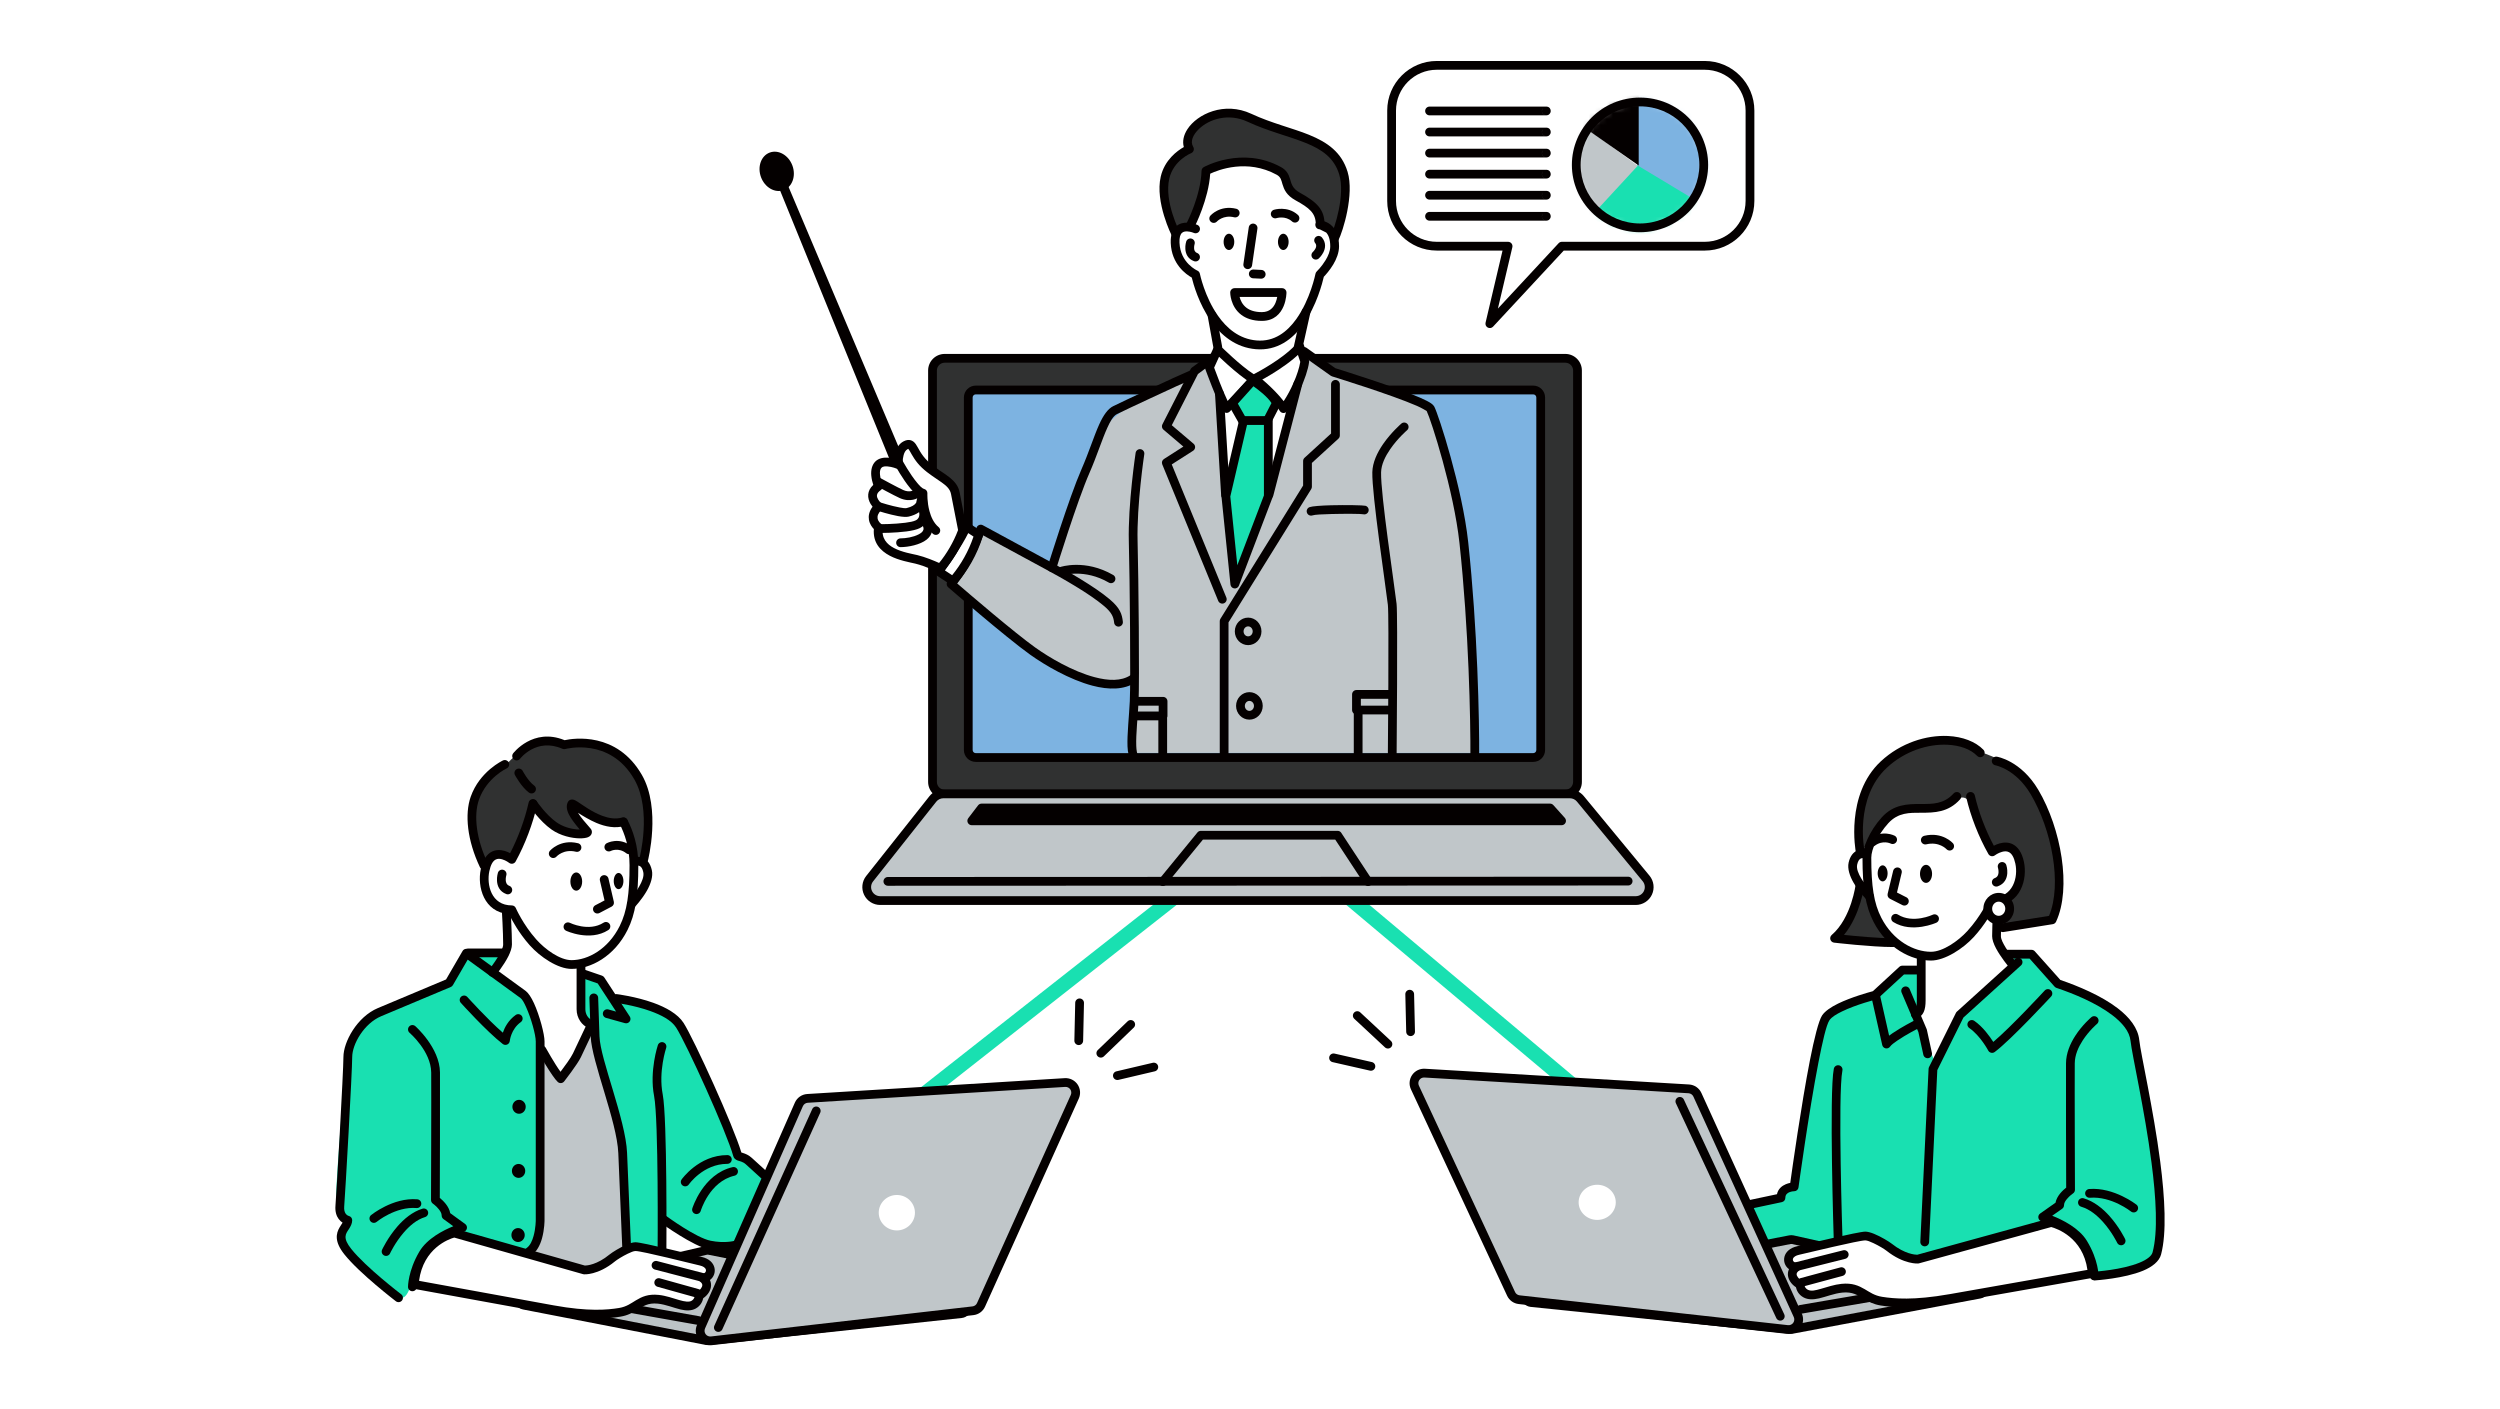 <svg width="410" height="231" viewBox="0 0 410 231" fill="none" xmlns="http://www.w3.org/2000/svg">
<rect width="410" height="231" fill="white"/>
<g clip-path="url(#clip0_282_13136)">
<path fill-rule="evenodd" clip-rule="evenodd" d="M141.414 185.876L144.243 186.695L201.829 141.44L198.999 140.621L141.414 185.876Z" fill="#19E0B1"/>
<path fill-rule="evenodd" clip-rule="evenodd" d="M212.617 141.54L267.402 187.58L270.281 186.801L215.497 140.762L212.617 141.54Z" fill="#19E0B1"/>
<path d="M154.932 58.763H256.707C257.811 58.763 258.707 59.66 258.707 60.764V128.234C258.707 129.338 257.811 130.236 256.705 130.236H154.932C153.828 130.236 152.93 129.34 152.93 128.234V60.764C152.93 59.66 153.826 58.762 154.932 58.762V58.763Z" fill="#303131"/>
<path fill-rule="evenodd" clip-rule="evenodd" d="M256.705 58.043H154.932C153.43 58.043 152.211 59.26 152.211 60.764V128.234C152.211 129.736 153.428 130.955 154.932 130.955H256.707C258.209 130.955 259.428 129.738 259.428 128.234V60.764C259.428 59.262 258.21 58.043 256.707 58.043H256.705ZM257.987 128.234C257.987 128.942 257.413 129.516 256.705 129.516H154.932C154.224 129.516 153.65 128.942 153.65 128.234V60.764C153.65 60.056 154.224 59.482 154.932 59.482H256.707C257.415 59.482 257.989 60.056 257.989 60.764V128.234H257.987Z" fill="#040000"/>
<path fill-rule="evenodd" clip-rule="evenodd" d="M259.169 130.999C258.749 130.489 258.123 130.195 257.463 130.195H154.716C154.039 130.195 153.401 130.504 152.981 131.034L142.619 144.108C142.092 144.773 141.992 145.681 142.361 146.445C142.731 147.209 143.504 147.695 144.354 147.695H268.256C269.113 147.695 269.893 147.2 270.258 146.426C270.622 145.651 270.508 144.734 269.962 144.073L259.169 130.999Z" fill="#C0C6C9"/>
<path fill-rule="evenodd" clip-rule="evenodd" d="M259.724 130.541C259.168 129.867 258.337 129.477 257.463 129.477H154.715C153.821 129.477 152.973 129.885 152.418 130.587L142.056 143.66C141.358 144.54 141.224 145.745 141.715 146.758C142.204 147.771 143.229 148.414 144.355 148.414H268.257C269.393 148.414 270.426 147.758 270.91 146.731C271.394 145.704 271.242 144.49 270.519 143.614L259.726 130.54L259.724 130.541ZM269.608 146.118C269.361 146.641 268.836 146.975 268.257 146.975H144.354C143.781 146.975 143.258 146.648 143.009 146.132C142.759 145.616 142.827 145.003 143.184 144.553L153.545 131.48C153.829 131.123 154.259 130.914 154.715 130.914H257.463C257.908 130.914 258.331 131.114 258.614 131.456L269.407 144.529C269.775 144.976 269.852 145.594 269.606 146.118H269.608Z" fill="#040000"/>
<path d="M160.024 63.957H251.45C252.126 63.957 252.676 64.506 252.676 65.184V123.007C252.676 123.683 252.127 124.233 251.45 124.233H160.024C159.347 124.233 158.797 123.684 158.797 123.007V65.184C158.797 64.507 159.346 63.957 160.024 63.957Z" fill="#7DB3E1"/>
<path fill-rule="evenodd" clip-rule="evenodd" d="M251.45 63.238H160.023C158.949 63.238 158.078 64.109 158.078 65.184V123.006C158.078 124.081 158.949 124.952 160.023 124.952H251.45C252.524 124.952 253.395 124.081 253.395 123.006V65.184C253.395 64.109 252.524 63.238 251.45 63.238ZM251.956 123.006C251.956 123.286 251.73 123.513 251.45 123.513H160.023C159.744 123.513 159.515 123.286 159.515 123.006V65.184C159.515 64.904 159.742 64.677 160.023 64.677H251.45C251.73 64.677 251.956 64.904 251.956 65.184V123.006Z" fill="#040000"/>
<path fill-rule="evenodd" clip-rule="evenodd" d="M240.615 93.503C240.048 88.688 239.35 83.657 238.462 79.716C236.922 72.879 235.365 69.115 235.132 68.159C234.735 66.524 230.275 64.97 226.103 63.577C222.33 62.317 218.787 61.135 218.787 61.135L214.39 58.203L208.285 80.594L202.602 95.269L200.829 79.715L200.148 65.72L198.257 60.049C198.257 60.049 188.813 64.715 186.78 65.72C184.745 66.725 181.395 69.106 180.28 71.54C179.165 73.973 172.524 92.882 172.524 92.882L161.098 86.541C161.098 86.541 160.09 89.106 159.281 91.165C158.473 93.223 155.754 95.269 155.754 95.269L164.571 102.962C164.571 102.962 174.631 109.879 178.711 111.579C182.79 113.279 185.336 111.571 185.336 111.571V123.468H241.687C241.687 123.468 241.832 118.657 241.687 112.713C241.552 107.161 241.415 100.3 240.616 93.502L240.615 93.503Z" fill="#C0C6C9"/>
<path fill-rule="evenodd" clip-rule="evenodd" d="M216.658 36.785C216.658 36.785 215.969 34.814 215.074 33.69C214.274 32.682 212.075 32.251 211.481 31.317C210.526 29.818 211.152 29.686 210.084 28.268C208.96 26.775 205.964 26.448 203.514 26.532C200.572 26.632 197.733 27.816 197.716 28.268C197.675 29.334 197.274 30.916 196.483 33.69C195.972 35.483 195.439 37.346 195.439 37.346C195.439 37.346 194.817 37.007 194.014 37.346C192.631 37.93 192.397 40.212 192.999 41.636C193.907 43.785 196.131 44.725 196.131 44.725L197.077 48.886L199.378 53.413V57.976L198.387 59.781L200.089 66.1L202.595 95.271L208.17 80.909L214.247 58.811L213.245 57.097L215.431 48.886C215.431 48.886 215.431 44.725 217.985 42.646C219.322 41.558 219.116 39.367 218.405 38.133C217.757 37.008 216.653 36.783 216.653 36.783L216.658 36.785Z" fill="white"/>
<path fill-rule="evenodd" clip-rule="evenodd" d="M213.45 22.31C211.742 21.487 209.286 20.814 208.555 20.684C207.58 20.509 206.018 19.899 204.549 19.224C202.593 18.326 200.374 17.711 198.227 18.767C194.471 20.614 194.672 24.541 194.672 24.541C194.672 24.541 191.803 26.476 191.141 28.726C190.618 30.503 190.721 32.73 191.439 34.681C192.108 36.504 192.955 37.929 192.955 37.929C193.582 37.462 194.307 37.219 195.199 37.374C195.199 37.374 196.677 33.461 197.123 31.862C197.495 30.53 197.877 27.781 197.877 27.781C197.877 27.781 201.728 26.326 203.717 26.476C205.803 26.633 209.13 26.998 210.39 28.726C211.368 30.067 211.135 31.107 213.029 32.346C213.823 32.867 215.289 33.922 215.795 34.681C216.592 35.877 216.551 36.886 216.551 36.886C217.463 36.946 218.593 37.929 218.808 38.748C218.808 38.748 219.983 36.369 220.458 33.977C220.799 32.258 220.7 29.765 220.458 28.726C219.631 25.162 217.048 24.04 213.453 22.308L213.45 22.31Z" fill="#303131"/>
<path fill-rule="evenodd" clip-rule="evenodd" d="M216.442 36.171C216.046 36.171 215.724 36.493 215.724 36.89C215.724 37.286 216.046 37.608 216.442 37.608L217.495 38.137C217.878 38.552 218.161 39.255 218.161 40.408C218.161 41.194 217.809 41.982 217.406 42.653C216.757 43.737 215.944 44.52 215.944 44.52C215.839 44.622 215.766 44.754 215.738 44.898C215.738 44.898 214.9 49.123 212.564 52.366C211.091 54.412 209.006 56.079 206.088 55.837C203.218 55.599 201.185 53.824 199.762 51.806C197.541 48.659 196.78 44.894 196.78 44.894C196.733 44.663 196.576 44.47 196.359 44.375C196.359 44.375 193.566 43.157 193.437 39.799C193.405 38.958 193.547 38.453 193.854 38.182C194.099 37.967 194.425 37.939 194.719 37.953C195.286 37.978 195.785 38.197 195.785 38.197C196.148 38.357 196.573 38.192 196.733 37.829C196.893 37.465 196.728 37.041 196.365 36.88C196.365 36.88 195.628 36.553 194.785 36.516C194.138 36.486 193.445 36.629 192.905 37.102C192.372 37.571 191.945 38.395 192.001 39.854C192.135 43.345 194.542 45.015 195.45 45.523C195.705 46.574 196.609 49.832 198.589 52.635C200.243 54.978 202.637 56.992 205.972 57.269C209.449 57.557 211.976 55.645 213.734 53.206C215.92 50.17 216.891 46.335 217.105 45.393C217.405 45.078 218.076 44.333 218.643 43.392C219.176 42.504 219.603 41.447 219.603 40.406C219.603 38.744 219.108 37.758 218.554 37.159C217.622 36.149 216.447 36.168 216.447 36.168L216.442 36.171Z" fill="#040000"/>
<path fill-rule="evenodd" clip-rule="evenodd" d="M196.322 41.484C195.945 41.344 195.852 41.023 195.833 40.749C195.808 40.375 195.91 40.048 195.91 40.048C196.031 39.671 195.822 39.265 195.443 39.144C195.064 39.023 194.66 39.232 194.539 39.611C194.539 39.611 194.353 40.186 194.397 40.844C194.448 41.603 194.776 42.446 195.822 42.833C196.195 42.971 196.608 42.78 196.745 42.408C196.882 42.036 196.692 41.622 196.319 41.485L196.322 41.484Z" fill="#040000"/>
<path fill-rule="evenodd" clip-rule="evenodd" d="M215.798 38.858C215.49 39.108 215.444 39.563 215.694 39.869C215.949 40.181 215.865 40.506 215.741 40.75C215.571 41.085 215.318 41.316 215.318 41.316C215.022 41.58 214.996 42.035 215.262 42.332C215.526 42.628 215.98 42.654 216.277 42.389C216.277 42.389 216.729 41.988 217.028 41.398C217.37 40.718 217.515 39.824 216.811 38.96C216.56 38.652 216.106 38.606 215.799 38.856L215.798 38.858Z" fill="#040000"/>
<path fill-rule="evenodd" clip-rule="evenodd" d="M213.181 31.604C211.892 30.894 211.786 30.052 211.558 29.323C211.327 28.579 211.013 27.916 210.082 27.403C203.684 23.884 197.421 27.406 197.421 27.406C197.2 27.531 197.062 27.76 197.054 28.013C196.941 32.033 194.669 36.465 194.669 36.465C194.488 36.818 194.629 37.251 194.982 37.432C195.335 37.613 195.768 37.473 195.949 37.119C195.949 37.119 198.21 32.675 198.473 28.487C199.773 27.873 204.537 25.996 209.388 28.665C210.085 29.048 210.141 29.614 210.318 30.19C210.588 31.08 210.97 32.03 212.489 32.865C214.719 34.092 215.789 34.942 215.789 36.792C215.789 37.188 216.111 37.51 216.507 37.51C216.904 37.51 217.226 37.188 217.226 36.792C217.226 34.42 216.042 33.178 213.181 31.605V31.604Z" fill="#040000"/>
<path fill-rule="evenodd" clip-rule="evenodd" d="M201.546 38.332C201.063 38.332 200.672 38.93 200.672 39.667C200.672 40.405 201.063 41.002 201.546 41.002C202.029 41.002 202.421 40.405 202.421 39.667C202.421 38.93 202.029 38.332 201.546 38.332Z" fill="#040000"/>
<path fill-rule="evenodd" clip-rule="evenodd" d="M210.46 38.332C209.978 38.332 209.586 38.93 209.586 39.667C209.586 40.405 209.978 41.002 210.46 41.002C210.943 41.002 211.335 40.405 211.335 39.667C211.335 38.93 210.943 38.332 210.46 38.332Z" fill="#040000"/>
<path fill-rule="evenodd" clip-rule="evenodd" d="M205.611 36.675C205.218 36.619 204.853 36.891 204.797 37.284L203.918 43.31C203.861 43.703 204.133 44.068 204.525 44.126C204.918 44.183 205.283 43.911 205.339 43.519L206.218 37.493C206.275 37.1 206.003 36.735 205.61 36.677L205.611 36.675Z" fill="#040000"/>
<path fill-rule="evenodd" clip-rule="evenodd" d="M210.262 47.258H202.473C202.076 47.258 201.754 47.579 201.754 47.975C201.754 47.975 201.749 50.261 203.572 51.633C204.328 52.202 205.404 52.627 206.95 52.627C208.982 52.627 210.002 51.427 210.51 50.222C210.983 49.101 210.98 47.978 210.98 47.978C210.98 47.582 210.658 47.259 210.262 47.259V47.258ZM209.184 49.662C208.864 50.422 208.228 51.188 206.948 51.188C205.802 51.188 204.995 50.905 204.435 50.483C203.734 49.955 203.427 49.23 203.293 48.695H209.464C209.412 48.98 209.328 49.321 209.183 49.662H209.184Z" fill="#040000"/>
<path fill-rule="evenodd" clip-rule="evenodd" d="M206.875 44.267L205.574 44.204C205.178 44.185 204.84 44.49 204.821 44.886C204.802 45.283 205.107 45.621 205.504 45.64L206.804 45.703C207.2 45.721 207.539 45.416 207.557 45.02C207.576 44.624 207.271 44.286 206.875 44.267Z" fill="#040000"/>
<path fill-rule="evenodd" clip-rule="evenodd" d="M202.745 34.237C200.044 33.576 198.512 35.359 198.512 35.359C198.249 35.657 198.278 36.111 198.575 36.375C198.872 36.638 199.328 36.61 199.591 36.312C199.591 36.312 200.619 35.197 202.404 35.635C202.789 35.729 203.179 35.492 203.274 35.106C203.368 34.721 203.132 34.331 202.745 34.237Z" fill="#040000"/>
<path fill-rule="evenodd" clip-rule="evenodd" d="M208.92 34.404C208.541 34.523 208.332 34.929 208.452 35.306C208.571 35.685 208.977 35.895 209.354 35.773C209.354 35.773 210.79 35.316 211.896 36.318C212.19 36.585 212.644 36.561 212.911 36.267C213.179 35.973 213.155 35.519 212.861 35.251C211.147 33.696 208.919 34.402 208.919 34.402L208.92 34.404Z" fill="#040000"/>
<path fill-rule="evenodd" clip-rule="evenodd" d="M214.712 22.12C211.933 20.991 208.549 20.219 205.217 18.663C200.787 16.595 196.349 18.7 194.735 21.191C194.105 22.162 193.886 23.194 194.147 24.116C193.072 24.724 191 26.22 190.362 28.965C189.39 33.144 192.177 38.664 192.177 38.664C192.358 39.017 192.792 39.157 193.144 38.977C193.498 38.796 193.638 38.362 193.457 38.009C193.457 38.009 190.887 33.053 191.762 29.291C192.466 26.261 195.338 25.124 195.338 25.124C195.536 25.045 195.688 24.883 195.754 24.682C195.822 24.48 195.797 24.259 195.685 24.078C195.144 23.197 195.663 22.085 196.619 21.159C198.3 19.53 201.46 18.498 204.607 19.967C207.963 21.533 211.37 22.317 214.168 23.453C216.744 24.499 218.788 25.844 219.628 28.597C220.646 31.933 218.897 37.415 218.203 38.78C218.024 39.134 218.166 39.566 218.518 39.747C218.872 39.926 219.306 39.786 219.485 39.433C220.251 37.925 222.128 31.864 221.004 28.179C220.026 24.971 217.709 23.34 214.709 22.122L214.712 22.12Z" fill="#040000"/>
<path fill-rule="evenodd" clip-rule="evenodd" d="M199.472 51.575C199.402 51.185 199.027 50.925 198.637 50.996C198.247 51.067 197.988 51.441 198.059 51.833L199.007 57.06C199.078 57.45 199.452 57.709 199.842 57.639C200.232 57.568 200.491 57.194 200.421 56.804L199.474 51.576L199.472 51.575Z" fill="#040000"/>
<path fill-rule="evenodd" clip-rule="evenodd" d="M214.35 50.439C213.963 50.353 213.578 50.597 213.491 50.985L212.084 57.288C211.997 57.675 212.241 58.06 212.63 58.147C213.016 58.233 213.402 57.989 213.488 57.601L214.896 51.298C214.982 50.911 214.738 50.526 214.35 50.439Z" fill="#040000"/>
<path fill-rule="evenodd" clip-rule="evenodd" d="M212.215 56.834C210.082 58.952 206.7 60.805 205.611 61.374C203.422 59.974 200.257 56.832 200.257 56.832C199.975 56.554 199.519 56.556 199.239 56.839C198.959 57.12 198.962 57.576 199.246 57.856C199.246 57.856 202.929 61.487 205.22 62.821C205.429 62.942 205.684 62.951 205.901 62.843C205.901 62.843 210.519 60.548 213.231 57.855C213.512 57.575 213.514 57.119 213.234 56.837C212.954 56.556 212.498 56.554 212.216 56.834H212.215Z" fill="#040000"/>
<path fill-rule="evenodd" clip-rule="evenodd" d="M204.914 61.884L201.33 65.76C200.51 64.048 199.445 61.189 199.118 60.296L200.289 57.717C200.455 57.355 200.294 56.929 199.932 56.764C199.571 56.6 199.145 56.759 198.979 57.12L197.685 59.967C197.608 60.138 197.6 60.332 197.663 60.51C197.663 60.51 199.558 65.726 200.55 67.366C200.667 67.559 200.868 67.687 201.093 67.709C201.318 67.731 201.54 67.647 201.694 67.481C201.694 67.481 205.042 63.859 205.966 62.859C206.235 62.568 206.218 62.112 205.927 61.843C205.636 61.574 205.18 61.591 204.911 61.882L204.914 61.884Z" fill="#040000"/>
<path fill-rule="evenodd" clip-rule="evenodd" d="M213.836 56.581C213.711 56.206 213.303 56.001 212.926 56.127C212.55 56.253 212.346 56.66 212.471 57.038L213.244 59.346C212.932 61.316 211.643 64.136 210.523 65.792C208.9 63.69 206.222 61.549 206.222 61.549C205.912 61.302 205.459 61.354 205.211 61.664C204.964 61.975 205.016 62.428 205.326 62.675C205.326 62.675 208.548 65.226 209.889 67.393C210.01 67.588 210.216 67.714 210.444 67.731C210.672 67.749 210.896 67.657 211.045 67.484C212.402 65.913 214.352 61.924 214.692 59.376C214.706 59.267 214.697 59.157 214.662 59.052L213.836 56.581Z" fill="#040000"/>
<path fill-rule="evenodd" clip-rule="evenodd" d="M205.449 62.398L202.125 66.105L203.905 69.239H207.712L209.329 66.105C208.61 64.446 205.449 62.398 205.449 62.398Z" fill="#19E0B1"/>
<path fill-rule="evenodd" clip-rule="evenodd" d="M208.132 63.545C207.025 62.561 205.84 61.795 205.84 61.795C205.543 61.603 205.15 61.655 204.914 61.918L201.59 65.624C201.384 65.854 201.347 66.191 201.5 66.459L203.282 69.594C203.409 69.818 203.648 69.957 203.908 69.957H207.715C207.984 69.957 208.231 69.806 208.355 69.567L209.97 66.433C210.069 66.241 210.077 66.016 209.99 65.818C209.67 65.076 208.927 64.251 208.133 63.545H208.132ZM207.275 68.518H204.324L203.007 66.198L205.564 63.347C205.977 63.641 206.587 64.097 207.176 64.619C207.701 65.087 208.218 65.604 208.52 66.104L207.275 68.518Z" fill="#040000"/>
<path fill-rule="evenodd" clip-rule="evenodd" d="M201.039 81.379L202.511 95.79L208.003 81.379V68.965H203.939L201.039 81.379Z" fill="#19E0B1"/>
<path fill-rule="evenodd" clip-rule="evenodd" d="M208.003 68.246H203.939C203.606 68.246 203.315 68.476 203.24 68.801L200.34 81.215C200.321 81.292 200.316 81.373 200.324 81.451L201.796 95.862C201.831 96.194 202.087 96.459 202.417 96.503C202.747 96.547 203.065 96.358 203.183 96.046L208.674 81.635C208.706 81.553 208.722 81.467 208.722 81.379V68.965C208.722 68.569 208.399 68.246 208.003 68.246ZM207.284 81.247L202.92 92.702L201.769 81.426L204.512 69.685H207.284V81.247Z" fill="#040000"/>
<path fill-rule="evenodd" clip-rule="evenodd" d="M195.085 60.811L192.335 62.034C192.335 62.034 192.328 62.038 192.325 62.039C192.325 62.039 184.383 65.703 182.544 66.622C181.701 67.042 180.958 68.087 180.285 69.572C179.403 71.514 178.555 74.243 177.352 76.988C175.338 81.58 171.837 92.881 171.837 92.881C171.719 93.26 171.932 93.664 172.311 93.781C172.69 93.898 173.092 93.686 173.21 93.307C173.21 93.307 176.675 82.113 178.669 77.567C179.87 74.829 180.715 72.105 181.594 70.168C182.095 69.066 182.558 68.223 183.185 67.91C184.992 67.009 192.709 63.447 192.923 63.348L195.668 62.127C196.032 61.965 196.195 61.541 196.033 61.177C195.873 60.814 195.447 60.651 195.083 60.812L195.085 60.811Z" fill="#040000"/>
<path fill-rule="evenodd" clip-rule="evenodd" d="M192.166 76.163L195.666 73.926C195.858 73.803 195.981 73.595 195.997 73.369C196.012 73.141 195.918 72.921 195.745 72.773L192.174 69.739L196.468 61.335L199.29 59.247C199.609 59.011 199.676 58.56 199.439 58.241C199.203 57.921 198.752 57.854 198.433 58.091L195.476 60.28C195.386 60.346 195.314 60.433 195.264 60.53L190.634 69.592C190.481 69.889 190.554 70.251 190.809 70.468L194.073 73.24L190.887 75.276C190.595 75.464 190.477 75.833 190.609 76.156L199.79 98.546C199.941 98.914 200.361 99.089 200.729 98.939C201.097 98.788 201.271 98.369 201.122 98.001L192.169 76.167L192.166 76.163Z" fill="#040000"/>
<path fill-rule="evenodd" clip-rule="evenodd" d="M235.215 66.677C235.139 66.535 234.985 66.35 234.725 66.166C234.375 65.916 233.757 65.597 232.953 65.246C228.948 63.495 220.075 60.723 218.987 60.383L214.279 57.046C213.955 56.817 213.505 56.894 213.277 57.218C213.047 57.542 213.124 57.991 213.448 58.221L218.251 61.624C218.312 61.668 218.381 61.701 218.455 61.725C218.455 61.725 228.155 64.719 232.381 66.565C233.137 66.895 233.868 67.341 233.975 67.405C234.711 68.899 238.426 80.486 239.352 89.047C240.884 103.204 241.181 118.117 241.146 124.148C241.145 124.544 241.464 124.868 241.862 124.871C242.258 124.873 242.582 124.553 242.585 124.155C242.62 118.095 242.321 103.112 240.783 88.891C239.822 80.013 235.906 67.965 235.219 66.677H235.215Z" fill="#040000"/>
<path fill-rule="evenodd" clip-rule="evenodd" d="M187.061 73.668C186.668 73.609 186.301 73.879 186.242 74.272C186.242 74.272 184.965 82.742 185.127 88.838C185.287 94.867 185.447 111.647 185.287 115.014C185.174 117.395 184.833 120.45 184.91 122.395C184.951 123.435 185.155 124.205 185.452 124.562C185.707 124.868 186.16 124.908 186.465 124.655C186.77 124.402 186.811 123.948 186.558 123.642C186.498 123.57 186.476 123.446 186.445 123.293C186.391 123.031 186.361 122.707 186.347 122.339C186.272 120.427 186.613 117.423 186.724 115.081C186.885 111.702 186.724 94.853 186.564 88.798C186.405 82.81 187.663 74.486 187.663 74.486C187.723 74.093 187.453 73.727 187.059 73.668H187.061Z" fill="#040000"/>
<path fill-rule="evenodd" clip-rule="evenodd" d="M219.014 62.314C218.618 62.314 218.295 62.636 218.295 63.033V71.097L213.946 75.076C213.796 75.213 213.711 75.404 213.711 75.606V79.627L200.148 101.484C200.077 101.598 200.039 101.73 200.039 101.863V123.902C200.039 124.298 200.361 124.62 200.758 124.62C201.154 124.62 201.476 124.298 201.476 123.902V102.068C202.76 100 215.04 80.21 215.04 80.21C215.111 80.097 215.149 79.965 215.149 79.831V75.922L219.498 71.943C219.648 71.806 219.733 71.614 219.733 71.413V63.031C219.733 62.635 219.41 62.312 219.014 62.312V62.314Z" fill="#040000"/>
<path fill-rule="evenodd" clip-rule="evenodd" d="M204.694 101.289C203.497 101.289 202.508 102.291 202.508 103.546C202.508 104.801 203.497 105.801 204.694 105.801C205.89 105.801 206.88 104.799 206.88 103.546C206.88 102.292 205.89 101.289 204.694 101.289ZM204.694 104.362C204.271 104.362 203.945 103.986 203.945 103.544C203.945 103.102 204.271 102.726 204.694 102.726C205.117 102.726 205.442 103.102 205.442 103.544C205.442 103.986 205.117 104.362 204.694 104.362Z" fill="#040000"/>
<path fill-rule="evenodd" clip-rule="evenodd" d="M204.902 113.512C203.706 113.512 202.715 114.513 202.715 115.767C202.715 117.02 203.704 118.022 204.902 118.022C206.101 118.022 207.088 117.02 207.088 115.767C207.088 114.513 206.099 113.512 204.902 113.512ZM204.902 116.585C204.479 116.585 204.154 116.209 204.154 115.767C204.154 115.325 204.479 114.949 204.902 114.949C205.325 114.949 205.651 115.325 205.651 115.767C205.651 116.209 205.325 116.585 204.902 116.585Z" fill="#040000"/>
<path fill-rule="evenodd" clip-rule="evenodd" d="M229.819 69.473C229.819 69.473 228.155 70.894 226.808 72.854C225.867 74.222 225.095 75.848 225.061 77.443C224.982 81.113 227.214 95.82 227.611 99.204C227.821 100.985 227.607 124.029 227.607 124.029C227.604 124.426 227.923 124.751 228.319 124.754C228.715 124.758 229.041 124.438 229.044 124.042C229.044 124.042 229.25 100.829 229.039 99.036C228.645 95.682 226.419 81.11 226.498 77.473C226.526 76.144 227.209 74.805 227.992 73.667C229.228 71.868 230.753 70.563 230.753 70.563C231.055 70.305 231.09 69.85 230.832 69.548C230.574 69.246 230.12 69.212 229.818 69.47L229.819 69.473Z" fill="#040000"/>
<path fill-rule="evenodd" clip-rule="evenodd" d="M223.923 82.946C223.576 82.856 220.753 82.8 218.33 82.863C216.666 82.905 215.189 83.018 214.772 83.169C214.4 83.303 214.205 83.716 214.34 84.089C214.473 84.462 214.887 84.657 215.26 84.522C215.623 84.391 216.916 84.338 218.367 84.3C220.618 84.242 223.242 84.256 223.565 84.339C223.948 84.438 224.342 84.207 224.441 83.822C224.54 83.438 224.307 83.045 223.923 82.946Z" fill="#040000"/>
<path fill-rule="evenodd" clip-rule="evenodd" d="M227.811 114.601C228.207 114.601 228.53 114.279 228.53 113.883C228.53 113.486 228.207 113.164 227.811 113.164H222.461C222.063 113.164 221.742 113.486 221.742 113.883V116.446C221.742 116.844 222.065 117.165 222.461 117.165H227.811C228.207 117.165 228.53 116.842 228.53 116.446C228.53 116.05 228.207 115.727 227.811 115.727H223.18V114.601H227.811Z" fill="#040000"/>
<path fill-rule="evenodd" clip-rule="evenodd" d="M222.738 116.312C222.342 116.312 222.02 116.635 222.02 117.031V123.787C222.02 124.183 222.342 124.506 222.738 124.506C223.135 124.506 223.457 124.183 223.457 123.787V117.031C223.457 116.635 223.135 116.312 222.738 116.312Z" fill="#040000"/>
<path fill-rule="evenodd" clip-rule="evenodd" d="M190.743 114.295H186.277C185.881 114.295 185.559 114.617 185.559 115.013C185.559 115.41 185.881 115.732 186.277 115.732H190.025V116.694H186.277C185.881 116.694 185.559 117.017 185.559 117.413C185.559 117.809 185.881 118.132 186.277 118.132H190.743C191.141 118.132 191.462 117.809 191.462 117.413V115.012C191.462 114.614 191.14 114.293 190.743 114.293V114.295Z" fill="#040000"/>
<path fill-rule="evenodd" clip-rule="evenodd" d="M190.687 117.145C190.291 117.145 189.969 117.467 189.969 117.863V123.668C189.969 124.064 190.291 124.386 190.687 124.386C191.084 124.386 191.406 124.064 191.406 123.668V117.863C191.406 117.467 191.084 117.145 190.687 117.145Z" fill="#040000"/>
<path fill-rule="evenodd" clip-rule="evenodd" d="M185.425 110.719C183.887 111.749 181.757 111.648 179.527 111.06C175.933 110.113 172.095 107.844 169.769 106.184C166.38 103.763 159.011 97.442 156.979 95.688C159.217 92.843 160.66 89.358 161.239 87.805L171.362 93.294C171.362 93.294 171.363 93.294 171.365 93.294C174.26 94.85 178.662 97.346 181.085 99.403C182.36 100.486 182.618 101.209 182.719 102.125C182.763 102.519 183.118 102.804 183.513 102.76C183.908 102.716 184.193 102.361 184.149 101.966C184.013 100.746 183.718 99.752 182.016 98.306C179.53 96.196 175.018 93.625 172.047 92.029L161.184 86.138C160.995 86.035 160.772 86.023 160.572 86.103C160.374 86.183 160.221 86.347 160.155 86.551C160.155 86.551 158.523 91.676 155.43 95.308C155.173 95.608 155.208 96.058 155.505 96.317C155.505 96.317 164.947 104.509 168.93 107.354C171.366 109.093 175.394 111.458 179.159 112.45C181.834 113.155 184.381 113.149 186.224 111.913C186.555 111.692 186.643 111.244 186.421 110.916C186.199 110.585 185.753 110.497 185.424 110.719H185.425Z" fill="#040000"/>
<path fill-rule="evenodd" clip-rule="evenodd" d="M182.564 94.298C177.946 91.623 173.912 92.982 173.912 92.982C173.535 93.106 173.33 93.513 173.454 93.891C173.579 94.268 173.986 94.473 174.363 94.348C174.363 94.348 177.845 93.227 181.844 95.543C182.187 95.743 182.627 95.625 182.827 95.282C183.027 94.94 182.909 94.499 182.566 94.3L182.564 94.298Z" fill="#040000"/>
<path fill-rule="evenodd" clip-rule="evenodd" d="M199.938 63.814C199.541 63.837 199.239 64.179 199.263 64.575L200.268 81.216C200.291 81.612 200.633 81.914 201.029 81.891C201.425 81.867 201.727 81.526 201.704 81.13L200.699 64.488C200.675 64.092 200.334 63.79 199.938 63.814Z" fill="#040000"/>
<path fill-rule="evenodd" clip-rule="evenodd" d="M213.033 62.262C212.649 62.161 212.256 62.392 212.155 62.776L207.43 80.916C207.329 81.3 207.56 81.693 207.944 81.793C208.328 81.894 208.721 81.663 208.822 81.279L213.547 63.139C213.648 62.756 213.417 62.362 213.033 62.262Z" fill="#040000"/>
<path fill-rule="evenodd" clip-rule="evenodd" d="M153.945 93.743L156.293 95.286C158.072 93.243 159.588 90.688 160.506 87.706L158.489 86.363C157.333 89.122 153.945 93.742 153.945 93.742V93.743Z" fill="white"/>
<path fill-rule="evenodd" clip-rule="evenodd" d="M160.906 87.107L158.888 85.764C158.709 85.647 158.487 85.613 158.281 85.675C158.075 85.736 157.908 85.887 157.825 86.085C156.691 88.79 153.365 93.318 153.365 93.318C153.249 93.476 153.203 93.676 153.238 93.87C153.272 94.063 153.386 94.234 153.551 94.343L155.899 95.886C156.199 96.084 156.6 96.029 156.836 95.757C158.674 93.643 160.245 91.001 161.195 87.917C161.29 87.612 161.172 87.284 160.906 87.107ZM156.155 94.334L154.966 93.552C155.825 92.338 157.729 89.569 158.791 87.427L159.656 88.002C158.833 90.438 157.597 92.566 156.155 94.332V94.334Z" fill="#040000"/>
<path fill-rule="evenodd" clip-rule="evenodd" d="M151.701 76.189C149.603 74.214 149.853 72.291 148.493 73.028C147.134 73.767 147.331 76.189 147.331 76.189C147.331 76.189 145.032 75.227 144.069 76.189C142.992 77.266 144.069 79.756 144.069 79.756C141.883 81.266 144.069 83.071 144.069 83.071C142.097 85.07 144.069 86.482 144.069 86.482C143.457 90.641 148.493 91.305 150.257 91.727C152.022 92.148 154.206 93.202 154.206 93.202C155.601 91.64 157.031 89.312 157.869 86.985C157.869 86.985 157.071 82.918 156.67 80.871C156.269 78.823 153.799 78.166 151.701 76.189Z" fill="white"/>
<path fill-rule="evenodd" clip-rule="evenodd" d="M157.377 80.736C157.184 79.748 156.613 79.015 155.809 78.355C154.82 77.542 153.439 76.842 152.194 75.669C150.983 74.527 150.594 73.396 150.187 72.835C149.929 72.478 149.644 72.272 149.324 72.192C149.012 72.113 148.633 72.138 148.149 72.401C147.43 72.791 147.012 73.517 146.803 74.272C146.713 74.598 146.661 74.926 146.633 75.219C146.347 75.148 146.02 75.087 145.689 75.06C144.894 74.997 144.088 75.156 143.56 75.684C142.983 76.261 142.818 77.125 142.887 77.972C142.936 78.559 143.088 79.128 143.217 79.522C142.661 80.036 142.442 80.573 142.39 81.069C142.33 81.649 142.517 82.198 142.78 82.641C142.881 82.813 142.992 82.967 143.101 83.099C142.494 83.922 142.407 84.661 142.508 85.258C142.624 85.942 143.021 86.465 143.313 86.768C143.135 88.99 144.37 90.32 145.938 91.146C147.402 91.917 149.171 92.211 150.091 92.429C151.791 92.835 153.895 93.853 153.895 93.853C154.185 93.993 154.531 93.923 154.744 93.684C156.191 92.063 157.677 89.647 158.547 87.232C158.591 87.109 158.6 86.977 158.575 86.85C158.575 86.85 157.778 82.783 157.377 80.736ZM154.015 92.326C153.244 91.981 151.725 91.341 150.424 91.031C149.58 90.83 147.949 90.58 146.606 89.874C145.457 89.268 144.529 88.293 144.779 86.59C144.818 86.325 144.705 86.059 144.486 85.901C144.486 85.901 144.018 85.57 143.925 85.019C143.857 84.623 144.021 84.147 144.579 83.58C144.721 83.437 144.796 83.241 144.785 83.039C144.774 82.838 144.68 82.649 144.526 82.522C144.526 82.522 144.233 82.278 144.016 81.91C143.9 81.712 143.794 81.475 143.82 81.217C143.849 80.927 144.054 80.646 144.477 80.353C144.758 80.158 144.864 79.79 144.729 79.476C144.729 79.476 144.387 78.69 144.32 77.858C144.285 77.438 144.291 76.99 144.578 76.703C144.82 76.461 145.21 76.468 145.576 76.496C146.333 76.555 147.053 76.858 147.053 76.858C147.284 76.953 147.55 76.924 147.753 76.776C147.956 76.628 148.067 76.386 148.047 76.136C148.047 76.136 147.987 75.39 148.19 74.657C148.297 74.269 148.468 73.866 148.836 73.667C148.874 73.646 148.923 73.626 148.96 73.612C149.014 73.682 149.127 73.835 149.198 73.958C149.591 74.634 150.091 75.665 151.208 76.718C152.282 77.73 153.45 78.408 154.403 79.092C155.171 79.642 155.8 80.169 155.965 81.014L157.124 86.931C156.381 88.918 155.204 90.887 154.013 92.327L154.015 92.326Z" fill="#040000"/>
<path fill-rule="evenodd" clip-rule="evenodd" d="M152.435 83.833C152.026 82.323 152.092 80.916 152.092 80.916C152.108 80.576 151.885 80.271 151.556 80.186C151.207 80.095 150.821 79.669 150.406 79.174C149.203 77.741 148.027 75.568 148.027 75.568C147.838 75.219 147.401 75.09 147.052 75.278C146.703 75.467 146.574 75.904 146.763 76.253C146.763 76.253 148.021 78.57 149.304 80.1C149.754 80.636 150.224 81.072 150.652 81.334C150.663 81.945 150.732 83.05 151.046 84.209C151.377 85.428 151.979 86.694 153.015 87.557C153.32 87.81 153.775 87.769 154.028 87.464C154.281 87.159 154.24 86.705 153.935 86.452C153.13 85.782 152.691 84.781 152.435 83.835V83.833Z" fill="#040000"/>
<path fill-rule="evenodd" clip-rule="evenodd" d="M149.817 80.418C149.817 80.418 149.125 80.808 148.141 80.369C147.247 79.971 144.385 78.405 144.385 78.405C144.038 78.214 143.599 78.342 143.409 78.691C143.218 79.038 143.346 79.477 143.695 79.668C143.695 79.668 146.639 81.275 147.556 81.683C149.334 82.476 150.587 81.635 150.587 81.635C150.922 81.422 151.023 80.977 150.811 80.642C150.598 80.308 150.153 80.207 149.818 80.419L149.817 80.418Z" fill="#040000"/>
<path fill-rule="evenodd" clip-rule="evenodd" d="M150.907 80.828C150.525 80.937 150.304 81.335 150.412 81.717L150.247 82.459C150.017 82.805 149.547 83.12 148.693 83.324C148.451 83.382 148.023 83.313 147.541 83.225C146.168 82.975 144.443 82.421 144.443 82.421C144.065 82.3 143.659 82.509 143.538 82.887C143.417 83.264 143.626 83.67 144.004 83.791C144.004 83.791 145.83 84.374 147.283 84.64C148.011 84.774 148.662 84.812 149.028 84.724C150.389 84.4 151.08 83.807 151.447 83.255C152.092 82.285 151.798 81.324 151.798 81.324C151.689 80.942 151.291 80.72 150.909 80.828H150.907Z" fill="#040000"/>
<path fill-rule="evenodd" clip-rule="evenodd" d="M151.579 85.166C151.23 85.355 151.099 85.792 151.288 86.141C151.436 86.416 151.495 86.652 151.445 86.861C151.362 87.209 151.035 87.442 150.651 87.641C149.772 88.101 148.537 88.293 147.691 88.293C147.295 88.293 146.973 88.615 146.973 89.011C146.973 89.407 147.295 89.73 147.691 89.73C148.956 89.73 150.907 89.345 151.967 88.497C152.417 88.138 152.724 87.698 152.845 87.193C152.964 86.693 152.909 86.113 152.554 85.456C152.365 85.106 151.928 84.976 151.579 85.165V85.166Z" fill="#040000"/>
<path fill-rule="evenodd" clip-rule="evenodd" d="M151.09 82.875C150.719 83.017 150.531 83.432 150.673 83.803C150.673 83.803 151.11 84.871 150.187 85.335C149.813 85.522 149.177 85.64 148.474 85.731C146.655 85.969 144.414 85.969 144.414 85.969C144.018 85.969 143.695 86.291 143.695 86.687C143.695 87.084 144.018 87.406 144.414 87.406C144.414 87.406 146.759 87.406 148.662 87.156C149.555 87.04 150.357 86.857 150.832 86.62C152.865 85.601 152.018 83.292 152.018 83.292C151.876 82.921 151.461 82.734 151.09 82.875Z" fill="#040000"/>
<path fill-rule="evenodd" clip-rule="evenodd" d="M127.688 30.644L146.087 75.799H147.172L147.856 74.455L128.969 29.816L127.688 30.644Z" fill="#040000"/>
<path fill-rule="evenodd" clip-rule="evenodd" d="M126.235 25.021C124.815 25.548 124.175 27.356 124.805 29.056C125.436 30.756 127.103 31.708 128.521 31.179C129.941 30.652 130.581 28.844 129.951 27.144C129.319 25.444 127.655 24.493 126.233 25.021H126.235Z" fill="#040000"/>
<path fill-rule="evenodd" clip-rule="evenodd" d="M267.016 143.781L145.609 143.828C145.213 143.828 144.891 144.151 144.891 144.547C144.891 144.943 145.213 145.266 145.609 145.266L267.016 145.219C267.412 145.219 267.734 144.896 267.734 144.5C267.734 144.104 267.412 143.781 267.016 143.781Z" fill="#040000"/>
<path fill-rule="evenodd" clip-rule="evenodd" d="M219.97 136.582C219.838 136.379 219.611 136.258 219.369 136.258H196.937C196.722 136.258 196.518 136.354 196.381 136.522L190.155 144.127C189.903 144.434 189.949 144.888 190.255 145.14C190.562 145.391 191.017 145.346 191.267 145.039L197.277 137.698H218.981L223.761 144.979C223.978 145.311 224.425 145.404 224.757 145.185C225.089 144.967 225.181 144.522 224.963 144.19L219.968 136.585L219.97 136.582Z" fill="#040000"/>
<path fill-rule="evenodd" clip-rule="evenodd" d="M160.978 132.512L159.367 134.617H256.099L254.209 132.512H160.978Z" fill="#040000"/>
<path fill-rule="evenodd" clip-rule="evenodd" d="M254.744 132.032C254.607 131.879 254.414 131.793 254.209 131.793H160.978C160.755 131.793 160.542 131.897 160.407 132.074L158.797 134.18C158.63 134.397 158.602 134.69 158.723 134.935C158.844 135.18 159.094 135.336 159.368 135.336H256.1C256.383 135.336 256.641 135.169 256.757 134.91C256.873 134.65 256.825 134.348 256.636 134.136L254.746 132.03L254.744 132.032ZM160.822 133.899L161.333 133.23H253.889L254.488 133.899H160.822Z" fill="#040000"/>
<path fill-rule="evenodd" clip-rule="evenodd" d="M279.582 10H235.637C231.149 10 227.504 13.644 227.504 18.134V32.962C227.504 37.45 231.148 41.095 235.637 41.095H246.416L243.632 52.921C243.557 53.239 243.706 53.567 243.994 53.72C244.282 53.874 244.637 53.814 244.859 53.575L256.454 41.095H279.582C284.07 41.095 287.716 37.451 287.716 32.962V18.134C287.716 13.645 284.072 10 279.582 10ZM286.277 32.962C286.277 36.656 283.276 39.656 279.582 39.656H256.141C255.941 39.656 255.751 39.739 255.614 39.886L245.656 50.605L248.026 40.54C248.077 40.326 248.026 40.101 247.89 39.928C247.753 39.757 247.545 39.656 247.327 39.656H235.639C231.943 39.656 228.944 36.656 228.944 32.962V18.134C228.944 14.438 231.945 11.439 235.639 11.439H279.584C283.279 11.439 286.278 14.438 286.278 18.134V32.962H286.277Z" fill="#040000"/>
<mask id="mask0_282_13136" style="mask-type:luminance" maskUnits="userSpaceOnUse" x="258" y="16" width="22" height="22">
<path d="M268.961 16.723C274.729 16.723 279.414 21.348 279.414 27.044C279.414 32.74 274.731 37.366 268.961 37.366C263.191 37.366 258.508 32.741 258.508 27.044C258.508 21.346 263.191 16.723 268.961 16.723Z" fill="white"/>
</mask>
<g mask="url(#mask0_282_13136)">
<path fill-rule="evenodd" clip-rule="evenodd" d="M268.482 15.6V27.201L276.608 35.94C276.608 35.94 283.986 33.171 281.256 23.56C278.526 13.95 268.48 15.6 268.48 15.6H268.482Z" fill="#7DB3E1"/>
<path fill-rule="evenodd" clip-rule="evenodd" d="M261.191 34.92C261.191 34.92 262.086 38.856 268.833 38.856C275.579 38.856 279.448 33.681 279.448 33.681L268.487 27.082L261.191 34.92Z" fill="#19E0B1"/>
<path fill-rule="evenodd" clip-rule="evenodd" d="M256.418 27.184C256.418 33.954 260.255 36.217 260.255 36.217L268.587 27.184L259.288 20.332C259.288 20.332 256.418 22.42 256.418 27.184Z" fill="#C0C6C9"/>
<path fill-rule="evenodd" clip-rule="evenodd" d="M262.809 16.912C260.442 18.341 259.242 20.505 259.242 20.505L268.747 27.145V15.605C268.747 15.605 265.193 15.473 262.809 16.912Z" fill="#040000"/>
</g>
<path fill-rule="evenodd" clip-rule="evenodd" d="M268.961 16.004C262.793 16.004 257.789 20.954 257.789 27.045C257.789 33.136 262.793 38.086 268.961 38.086C275.129 38.086 280.133 33.136 280.133 27.045C280.133 20.954 275.129 16.004 268.961 16.004ZM268.961 36.647C263.59 36.647 259.226 32.348 259.226 27.045C259.226 21.742 263.59 17.443 268.961 17.443C274.331 17.443 278.694 21.742 278.694 27.045C278.694 32.348 274.33 36.647 268.961 36.647Z" fill="#040000"/>
<path fill-rule="evenodd" clip-rule="evenodd" d="M253.666 17.484C253.636 17.48 253.607 17.48 253.577 17.48C253.577 17.48 253.375 17.48 253.076 17.48C250.014 17.484 234.445 17.48 234.445 17.48C234.049 17.48 233.727 17.803 233.727 18.199C233.727 18.595 234.049 18.918 234.445 18.918C234.445 18.918 250.016 18.922 253.077 18.919C253.392 18.919 253.579 18.919 253.607 18.918C253.98 18.91 254.122 18.69 254.129 18.682C254.318 18.473 254.345 18.251 254.298 18.042C254.287 17.99 254.207 17.535 253.666 17.484ZM253.037 17.748C252.952 17.853 252.895 17.984 252.881 18.13C252.875 18.19 252.876 18.248 252.886 18.305C252.856 18.122 252.886 17.93 253.037 17.748ZM252.9 18.372C252.959 18.611 253.14 18.806 253.379 18.882C253.415 18.891 253.45 18.902 253.491 18.908C253.453 18.902 253.415 18.894 253.379 18.882C253.008 18.778 252.919 18.46 252.9 18.372Z" fill="#040000"/>
<path fill-rule="evenodd" clip-rule="evenodd" d="M252.898 18.375C252.917 18.463 253.007 18.781 253.378 18.884C253.139 18.809 252.958 18.614 252.898 18.375Z" fill="#040000"/>
<path fill-rule="evenodd" clip-rule="evenodd" d="M252.898 21.832C252.917 21.92 253.007 22.238 253.378 22.342C253.139 22.266 252.958 22.071 252.898 21.832Z" fill="#040000"/>
<path fill-rule="evenodd" clip-rule="evenodd" d="M253.666 20.938C253.636 20.935 253.607 20.934 253.577 20.935C253.577 20.935 253.375 20.935 253.076 20.935C250.014 20.94 234.445 20.934 234.445 20.934C234.049 20.934 233.727 21.256 233.727 21.652C233.727 22.049 234.049 22.371 234.445 22.371C234.445 22.371 250.016 22.376 253.077 22.372C253.392 22.372 253.579 22.372 253.607 22.371C253.98 22.363 254.122 22.143 254.129 22.135C254.318 21.926 254.345 21.704 254.298 21.495C254.287 21.443 254.207 20.989 253.666 20.937V20.938ZM253.037 21.203C252.952 21.308 252.895 21.44 252.881 21.585C252.875 21.644 252.876 21.703 252.886 21.759C252.856 21.577 252.886 21.385 253.037 21.203ZM252.9 21.827C252.959 22.066 253.14 22.261 253.379 22.336C253.415 22.346 253.45 22.357 253.491 22.363C253.453 22.357 253.415 22.349 253.379 22.336C253.008 22.233 252.919 21.915 252.9 21.827Z" fill="#040000"/>
<path fill-rule="evenodd" clip-rule="evenodd" d="M252.898 25.285C252.917 25.373 253.007 25.691 253.378 25.795C253.139 25.719 252.958 25.524 252.898 25.285Z" fill="#040000"/>
<path fill-rule="evenodd" clip-rule="evenodd" d="M253.666 24.395C253.636 24.392 253.607 24.392 253.577 24.392C253.577 24.392 253.375 24.392 253.076 24.392C250.014 24.395 234.445 24.391 234.445 24.391C234.049 24.391 233.727 24.713 233.727 25.109C233.727 25.506 234.049 25.828 234.445 25.828C234.445 25.828 250.016 25.834 253.077 25.83C253.392 25.83 253.579 25.83 253.607 25.828C253.98 25.82 254.122 25.6 254.129 25.592C254.318 25.383 254.345 25.161 254.298 24.952C254.287 24.9 254.207 24.446 253.666 24.394V24.395ZM253.037 24.66C252.952 24.765 252.895 24.895 252.881 25.042C252.875 25.101 252.876 25.16 252.886 25.216C252.856 25.034 252.886 24.842 253.037 24.661V24.66ZM252.9 25.284C252.959 25.523 253.14 25.718 253.379 25.793C253.415 25.803 253.45 25.814 253.491 25.82C253.453 25.814 253.415 25.806 253.379 25.793C253.008 25.69 252.919 25.372 252.9 25.284Z" fill="#040000"/>
<path fill-rule="evenodd" clip-rule="evenodd" d="M252.898 28.742C252.917 28.83 253.007 29.148 253.378 29.252C253.139 29.176 252.958 28.981 252.898 28.742Z" fill="#040000"/>
<path fill-rule="evenodd" clip-rule="evenodd" d="M253.666 27.849C253.636 27.845 253.607 27.845 253.577 27.845C253.577 27.845 253.375 27.845 253.076 27.845C250.014 27.849 234.445 27.844 234.445 27.844C234.049 27.844 233.727 28.166 233.727 28.562C233.727 28.959 234.049 29.281 234.445 29.281C234.445 29.281 250.016 29.287 253.077 29.283C253.392 29.283 253.579 29.283 253.607 29.281C253.98 29.273 254.122 29.053 254.129 29.045C254.318 28.836 254.345 28.614 254.298 28.405C254.287 28.353 254.207 27.899 253.666 27.847V27.849ZM253.037 28.113C252.952 28.218 252.895 28.349 252.881 28.495C252.875 28.555 252.876 28.613 252.886 28.669C252.856 28.487 252.886 28.295 253.037 28.113ZM252.9 28.737C252.959 28.976 253.14 29.171 253.379 29.247C253.415 29.256 253.45 29.267 253.491 29.273C253.453 29.267 253.415 29.259 253.379 29.247C253.008 29.143 252.919 28.825 252.9 28.737Z" fill="#040000"/>
<path fill-rule="evenodd" clip-rule="evenodd" d="M253.666 31.305C253.636 31.302 253.607 31.302 253.577 31.302C253.577 31.302 253.375 31.302 253.076 31.302C250.014 31.307 234.445 31.301 234.445 31.301C234.049 31.301 233.727 31.623 233.727 32.02C233.727 32.416 234.049 32.738 234.445 32.738C234.445 32.738 250.016 32.744 253.077 32.738C253.392 32.738 253.579 32.738 253.607 32.738C253.98 32.73 254.122 32.51 254.129 32.502C254.318 32.293 254.345 32.071 254.298 31.862C254.287 31.81 254.207 31.357 253.666 31.304V31.305ZM253.037 31.57C252.952 31.675 252.895 31.806 252.881 31.952C252.875 32.012 252.876 32.07 252.886 32.126C252.856 31.944 252.886 31.752 253.037 31.57ZM252.9 32.194C252.959 32.433 253.14 32.628 253.379 32.703C253.415 32.713 253.45 32.724 253.491 32.73C253.453 32.724 253.415 32.716 253.379 32.703C253.008 32.6 252.919 32.282 252.9 32.194Z" fill="#040000"/>
<path fill-rule="evenodd" clip-rule="evenodd" d="M252.898 32.195C252.917 32.283 253.007 32.601 253.378 32.705C253.139 32.629 252.958 32.434 252.898 32.195Z" fill="#040000"/>
<path fill-rule="evenodd" clip-rule="evenodd" d="M253.666 34.759C253.636 34.755 253.607 34.755 253.577 34.755C253.577 34.755 253.375 34.755 253.076 34.755C250.014 34.76 234.445 34.754 234.445 34.754C234.049 34.754 233.727 35.076 233.727 35.473C233.727 35.869 234.049 36.191 234.445 36.191C234.445 36.191 250.016 36.198 253.077 36.193C253.392 36.193 253.579 36.193 253.607 36.191C253.98 36.183 254.122 35.963 254.129 35.955C254.318 35.746 254.345 35.525 254.298 35.315C254.287 35.263 254.207 34.809 253.666 34.757V34.759ZM253.037 35.023C252.952 35.128 252.895 35.259 252.881 35.405C252.875 35.465 252.876 35.523 252.886 35.58C252.856 35.397 252.886 35.205 253.037 35.023ZM252.9 35.647C252.959 35.886 253.14 36.081 253.379 36.157C253.415 36.166 253.45 36.177 253.491 36.183C253.453 36.177 253.415 36.169 253.379 36.157C253.008 36.053 252.919 35.735 252.9 35.647Z" fill="#040000"/>
<path fill-rule="evenodd" clip-rule="evenodd" d="M252.898 35.652C252.917 35.74 253.007 36.058 253.378 36.162C253.139 36.086 252.958 35.891 252.898 35.652Z" fill="#040000"/>
<path fill-rule="evenodd" clip-rule="evenodd" d="M80.998 159.73L82.537 156.629H76.314L73.298 161.224C73.298 161.224 65.572 164.943 62.178 166.038C58.785 167.132 56.781 170.504 56.794 172.077C56.808 173.651 55.128 192.63 55.157 195.658C55.185 198.683 56.794 199.654 56.779 199.742C56.765 199.83 56.542 201.273 56.245 203.189C55.948 205.103 65.572 212.758 65.572 212.758C67.206 213.508 67.8 208.595 68.797 206.375C69.796 204.154 75.487 203.189 75.487 203.189L88.45 205.227V171.326C88.45 171.326 87.67 167.035 86.994 165.039C86.318 163.044 80.998 159.73 80.998 159.73Z" fill="#19E0B1"/>
<path fill-rule="evenodd" clip-rule="evenodd" d="M99.205 176.91C97.987 174.057 97.987 167.383 97.987 167.383L91.994 176.91L88.52 172.374V200.912L87.781 205.801L95.885 208.464C98.109 207.843 100.574 206.171 102.908 204.679L102.334 190.588C102.334 190.588 100.42 179.761 99.205 176.908V176.91Z" fill="#C0C6C9"/>
<path fill-rule="evenodd" clip-rule="evenodd" d="M99.426 122.485C95.711 121.078 92.186 121.899 92.186 121.899C90.99 121.237 89.155 121.125 87.477 121.899C85.353 122.878 83.483 124.905 83.483 124.905C82.05 125.577 79.776 126.903 78.661 129.043C77.619 131.043 77.686 133.844 77.626 135.047C77.504 137.537 79.501 141.679 79.501 141.679C80 140.804 80.852 140.103 81.706 140.024C82.597 139.943 83.483 140.502 83.483 140.502C84.101 139.518 85.548 137.231 86.246 135.047C86.799 133.314 87.479 132.389 87.479 132.389L89.836 135.047C92.194 137.705 96.171 136.554 96.171 136.554L95.065 134.503L93.895 131.897C95.12 132.974 97.031 134.116 98.659 134.503C100.525 134.948 102.099 135.046 102.099 135.046C102.444 135.046 102.893 136.635 103.318 138.258C103.633 139.457 103.99 140.82 103.99 140.82H105.685C105.685 140.82 106.88 136.854 105.685 129.683C105.172 126.609 102.069 123.482 99.427 122.482L99.426 122.485Z" fill="#303131"/>
<path fill-rule="evenodd" clip-rule="evenodd" d="M121.066 189.138C121.066 189.138 114.115 172.566 111.743 168.496C109.372 164.427 101.031 163.787 101.031 163.787C101.031 163.787 98.441 160.863 98.375 160.841C97.453 160.534 95.242 159.797 95.242 159.797V165.799L97.474 170.832L102.05 187.113L102.923 204.374H106.04L108.858 205.228V200.021L114.242 203.425L120.018 205.229L125.585 193.323L122.966 190.485L121.064 189.143L121.066 189.138Z" fill="#19E0B1"/>
<path fill-rule="evenodd" clip-rule="evenodd" d="M101.95 134.173C101.596 134.352 101.454 134.784 101.634 135.14C102.406 136.662 103.246 138.922 103.246 141.896C103.246 146.587 102.837 149.447 101.632 151.864C99.746 155.648 96.447 157.464 93.727 157.464C91.828 157.464 89.405 155.708 87.939 154.057C85.75 151.592 84.594 148.922 84.594 148.922C84.481 148.658 84.222 148.488 83.934 148.488C80.542 148.488 79.784 145.077 80.252 142.866C80.476 141.811 80.817 141.232 81.265 140.982C81.621 140.784 82.014 140.831 82.357 140.93C82.99 141.112 83.489 141.502 83.489 141.502C83.656 141.633 83.871 141.685 84.077 141.642C84.285 141.6 84.462 141.469 84.565 141.284C86.123 138.447 87.392 135.088 88.103 131.928C88.189 131.542 87.947 131.156 87.559 131.068C87.172 130.982 86.787 131.224 86.699 131.612C86.071 134.399 84.992 137.346 83.66 139.919C83.403 139.782 83.091 139.644 82.753 139.546C82.064 139.348 81.279 139.328 80.566 139.724C79.869 140.111 79.193 140.927 78.845 142.566C78.243 145.404 79.336 149.614 83.469 149.908C83.903 150.798 85.052 152.97 86.864 155.01C88.586 156.949 91.497 158.9 93.727 158.9C96.872 158.9 100.739 156.876 102.92 152.503C104.203 149.928 104.684 146.889 104.684 141.892C104.684 138.632 103.763 136.156 102.917 134.487C102.738 134.133 102.304 133.992 101.95 134.171V134.173Z" fill="#040000"/>
<path fill-rule="evenodd" clip-rule="evenodd" d="M99.787 144.08C99.697 143.693 99.31 143.453 98.924 143.542C98.537 143.632 98.296 144.019 98.386 144.406L99.141 147.67L97.639 148.46C97.288 148.644 97.151 149.079 97.337 149.432C97.522 149.784 97.956 149.917 98.309 149.733L100.303 148.686C100.592 148.534 100.743 148.207 100.669 147.887L99.788 144.082L99.787 144.08Z" fill="#040000"/>
<path fill-rule="evenodd" clip-rule="evenodd" d="M98.983 151.32C96.568 152.873 93.456 151.344 93.456 151.344C93.097 151.173 92.668 151.324 92.496 151.682C92.325 152.041 92.476 152.47 92.835 152.641C92.835 152.641 96.735 154.477 99.762 152.531C100.095 152.318 100.193 151.871 99.979 151.537C99.763 151.204 99.318 151.107 98.985 151.32H98.983Z" fill="#040000"/>
<path fill-rule="evenodd" clip-rule="evenodd" d="M83.536 145.278C83.08 145.109 82.965 144.717 82.943 144.382C82.915 143.945 83.033 143.561 83.033 143.561C83.152 143.182 82.941 142.778 82.562 142.658C82.183 142.539 81.779 142.75 81.66 143.129C81.66 143.129 81.46 143.756 81.507 144.475C81.561 145.296 81.915 146.208 83.031 146.626C83.402 146.765 83.817 146.576 83.956 146.205C84.094 145.834 83.905 145.418 83.534 145.278H83.536Z" fill="#040000"/>
<path d="M94.508 146.07C95.042 146.07 95.474 145.401 95.474 144.576C95.474 143.751 95.042 143.082 94.508 143.082C93.975 143.082 93.543 143.751 93.543 144.576C93.543 145.401 93.975 146.07 94.508 146.07Z" fill="#040000"/>
<path fill-rule="evenodd" clip-rule="evenodd" d="M101.447 143.164C101.008 143.164 100.652 143.76 100.652 144.493C100.652 145.226 101.008 145.822 101.447 145.822C101.885 145.822 102.241 145.226 102.241 144.493C102.241 143.76 101.885 143.164 101.447 143.164Z" fill="#040000"/>
<path fill-rule="evenodd" clip-rule="evenodd" d="M94.798 138.291C91.857 137.563 90.189 139.524 90.189 139.524C89.928 139.823 89.959 140.277 90.258 140.538C90.557 140.799 91.011 140.768 91.272 140.469C91.272 140.469 92.433 139.187 94.452 139.686C94.837 139.782 95.227 139.546 95.323 139.161C95.419 138.775 95.183 138.385 94.798 138.289V138.291Z" fill="#040000"/>
<path fill-rule="evenodd" clip-rule="evenodd" d="M103.585 138.796C101.526 137.176 99.51 138.283 99.51 138.283C99.159 138.47 99.027 138.906 99.213 139.257C99.4 139.607 99.836 139.74 100.186 139.552C100.186 139.552 101.424 138.925 102.696 139.925C103.008 140.17 103.46 140.117 103.706 139.804C103.951 139.493 103.898 139.04 103.585 138.794V138.796Z" fill="#040000"/>
<path fill-rule="evenodd" clip-rule="evenodd" d="M102.028 134.072C100.95 134.388 99.824 134.182 98.782 133.797C97.06 133.16 95.552 132.018 94.759 131.505C94.511 131.345 94.311 131.236 94.176 131.184C93.996 131.117 93.849 131.111 93.742 131.122C93.448 131.153 93.254 131.302 93.133 131.532C92.864 132.046 92.883 132.719 93.279 133.531C93.616 134.22 94.245 135.059 95.08 136.039C94.926 136.042 94.764 136.039 94.61 136.026C93.613 135.937 92.328 135.605 91.266 134.855C89.518 133.617 88.065 131.463 88.065 131.463C87.843 131.134 87.395 131.048 87.066 131.269C86.737 131.491 86.651 131.939 86.874 132.268C86.874 132.268 88.494 134.655 90.436 136.03C91.936 137.091 93.801 137.472 95.056 137.491C95.676 137.5 96.165 137.413 96.439 137.3C96.84 137.134 97.003 136.852 97.052 136.629C97.102 136.396 97.072 136.13 96.84 135.871C95.945 134.867 95.225 134.009 94.791 133.296C95.6 133.822 96.739 134.506 97.811 134.96C99.269 135.577 100.894 135.905 102.433 135.454C102.814 135.342 103.033 134.943 102.921 134.562C102.809 134.182 102.41 133.963 102.028 134.075V134.072Z" fill="#040000"/>
<path fill-rule="evenodd" clip-rule="evenodd" d="M92.592 121.39C87.405 119.26 84.155 123.551 84.155 123.551C83.914 123.867 83.975 124.319 84.292 124.559C84.608 124.8 85.059 124.738 85.3 124.422C85.3 124.422 87.983 120.92 92.236 122.803C92.389 122.87 92.559 122.883 92.719 122.837C92.719 122.837 100.011 120.831 104.021 127.805C106.967 132.929 104.861 140.807 104.861 140.807C104.761 141.191 104.99 141.584 105.374 141.686C105.758 141.789 106.151 141.557 106.253 141.174C106.253 141.174 108.462 132.641 105.27 127.09C101.162 119.948 94.029 121.081 92.592 121.392V121.39Z" fill="#040000"/>
<path fill-rule="evenodd" clip-rule="evenodd" d="M105.609 140.764C104.763 140.316 103.895 140.632 103.895 140.632C103.521 140.765 103.326 141.177 103.459 141.55C103.593 141.924 104.005 142.119 104.379 141.986C104.379 141.986 104.661 141.89 104.936 142.036C105.18 142.165 105.376 142.468 105.497 143.027C105.652 143.731 105.287 144.569 104.853 145.338C104.107 146.659 103.057 147.767 103.057 147.767C102.783 148.054 102.796 148.51 103.084 148.784C103.371 149.058 103.827 149.045 104.101 148.757C104.101 148.757 105.274 147.521 106.108 146.046C106.726 144.95 107.125 143.723 106.905 142.72C106.653 141.571 106.114 141.033 105.611 140.765L105.609 140.764Z" fill="#040000"/>
<path fill-rule="evenodd" clip-rule="evenodd" d="M82.487 124.715C82.487 124.715 78.67 126.472 77.195 130.667C76.198 133.507 76.601 137.783 78.711 142.229C78.881 142.588 79.31 142.74 79.669 142.57C80.028 142.4 80.18 141.971 80.01 141.613C78.098 137.584 77.648 133.718 78.552 131.144C79.82 127.538 83.089 126.02 83.089 126.02C83.45 125.854 83.607 125.426 83.44 125.066C83.273 124.706 82.846 124.548 82.486 124.715H82.487Z" fill="#040000"/>
<path fill-rule="evenodd" clip-rule="evenodd" d="M87.599 128.826C86.57 128.069 85.723 126.43 85.723 126.43C85.537 126.08 85.102 125.945 84.751 126.13C84.4 126.316 84.265 126.75 84.45 127.102C84.45 127.102 85.501 129.068 86.746 129.985C87.066 130.22 87.517 130.151 87.753 129.832C87.989 129.513 87.92 129.061 87.6 128.827L87.599 128.826Z" fill="#040000"/>
<path fill-rule="evenodd" clip-rule="evenodd" d="M82.975 148.505C82.579 148.529 82.277 148.87 82.301 149.266C82.301 149.266 82.519 152.907 82.519 154.887C82.519 155.406 82.15 156.115 81.749 156.796C81.063 157.958 80.207 159.012 80.207 159.012C79.957 159.32 80.005 159.773 80.313 160.023C80.621 160.273 81.074 160.226 81.324 159.918C81.324 159.918 82.587 158.361 83.345 156.879C83.716 156.153 83.958 155.436 83.958 154.887C83.958 152.877 83.736 149.18 83.736 149.18C83.713 148.784 83.371 148.482 82.975 148.505Z" fill="#040000"/>
<path fill-rule="evenodd" clip-rule="evenodd" d="M97.036 167.263C96.472 167.03 96 166.362 96 165.511V158.219C96 157.822 95.677 157.5 95.281 157.5C94.885 157.5 94.562 157.822 94.562 158.219V165.511C94.562 167.028 95.483 168.178 96.489 168.592C96.855 168.743 97.277 168.568 97.428 168.2C97.579 167.834 97.404 167.412 97.036 167.261V167.263Z" fill="#040000"/>
<path fill-rule="evenodd" clip-rule="evenodd" d="M86.21 162.512C85 161.633 76.903 155.747 76.903 155.747C76.738 155.627 76.53 155.583 76.332 155.624C76.132 155.667 75.961 155.791 75.859 155.967L73.151 160.631L61.965 165.329C58.573 166.754 56.322 170.86 56.322 173.357C56.322 175.647 55.19 195.671 55.017 197.713C54.927 198.769 55.206 199.457 55.541 199.91C55.742 200.182 55.97 200.376 56.181 200.513C56.045 200.753 55.869 200.991 55.715 201.252C55.409 201.767 55.173 202.356 55.24 203.112C55.3 203.791 55.618 204.639 56.481 205.721C58.983 208.865 64.926 213.406 64.926 213.406C65.242 213.647 65.693 213.587 65.934 213.271C66.175 212.955 66.115 212.504 65.799 212.263C65.799 212.263 60.032 207.871 57.605 204.825C56.901 203.941 56.645 203.313 56.668 202.799C56.69 202.313 56.959 201.964 57.178 201.631C57.505 201.134 57.761 200.654 57.761 200.116C57.761 199.773 57.519 199.478 57.182 199.41C57.182 199.41 56.907 199.338 56.698 199.055C56.514 198.805 56.401 198.416 56.451 197.834C56.626 195.782 57.761 175.658 57.761 173.357C57.761 171.265 59.68 167.85 62.521 166.656C65.638 165.348 73.931 161.866 73.931 161.866C74.075 161.805 74.195 161.699 74.273 161.564L76.702 157.381C78.642 158.793 84.362 162.949 85.363 163.678C85.662 163.896 85.958 164.456 86.269 165.14C87.107 166.978 87.865 169.721 87.865 170.795V200.115C87.865 200.115 87.865 201.418 87.501 202.716C87.285 203.482 86.957 204.265 86.357 204.68C86.032 204.906 85.95 205.355 86.177 205.68C86.403 206.006 86.851 206.087 87.178 205.861C88.034 205.266 88.578 204.197 88.885 203.104C89.304 201.613 89.304 200.113 89.304 200.113V170.794C89.304 169.608 88.504 166.571 87.578 164.541C87.134 163.567 86.634 162.822 86.208 162.512H86.21Z" fill="#040000"/>
<path fill-rule="evenodd" clip-rule="evenodd" d="M82.751 155.559H76.785C76.389 155.559 76.066 155.881 76.066 156.277C76.066 156.674 76.389 156.996 76.785 156.996H82.751C83.148 156.996 83.47 156.674 83.47 156.277C83.47 155.881 83.148 155.559 82.751 155.559Z" fill="#040000"/>
<path fill-rule="evenodd" clip-rule="evenodd" d="M84.574 166.455C83.374 167.315 82.767 168.487 82.465 169.361C79.925 167.159 76.645 163.508 76.645 163.508C76.379 163.212 75.924 163.189 75.629 163.454C75.333 163.72 75.31 164.175 75.575 164.47C75.575 164.47 79.798 169.16 82.451 171.214C82.658 171.374 82.937 171.409 83.177 171.305C83.418 171.201 83.583 170.973 83.607 170.71C83.607 170.71 83.786 168.79 85.412 167.625C85.734 167.394 85.808 166.944 85.577 166.622C85.346 166.299 84.896 166.225 84.574 166.456V166.455Z" fill="#040000"/>
<path fill-rule="evenodd" clip-rule="evenodd" d="M76.288 200.74L73.837 198.957C73.741 198.408 73.454 197.881 73.102 197.436C72.769 197.015 72.388 196.671 72.127 196.457C72.135 193.988 72.185 179.35 72.157 175.885C72.124 171.822 68.106 168.285 68.106 168.285C67.806 168.026 67.351 168.057 67.092 168.356C66.832 168.656 66.864 169.111 67.162 169.37C67.162 169.37 70.69 172.39 70.718 175.896C70.75 179.68 70.688 196.806 70.688 196.806C70.688 197.042 70.803 197.263 70.996 197.399C70.996 197.399 71.539 197.778 71.975 198.328C72.211 198.627 72.434 198.976 72.434 199.349C72.434 199.578 72.544 199.795 72.73 199.931L74.343 201.104C72.723 201.759 70.047 203.112 68.779 205.258C66.898 208.446 66.914 211.046 66.914 211.046C66.914 211.442 67.236 211.764 67.633 211.764C68.029 211.764 68.351 211.442 68.351 211.046C68.351 211.046 68.369 208.78 70.017 205.988C71.66 203.205 76.059 202.013 76.059 202.013C76.325 201.939 76.524 201.719 76.573 201.448C76.622 201.176 76.512 200.901 76.288 200.739V200.74Z" fill="#040000"/>
<path fill-rule="evenodd" clip-rule="evenodd" d="M68.432 196.686C64.444 196.356 60.857 199.275 60.857 199.275C60.55 199.526 60.505 199.979 60.756 200.286C61.008 200.593 61.461 200.638 61.769 200.387C61.769 200.387 64.864 197.834 68.314 198.119C68.711 198.152 69.058 197.856 69.09 197.462C69.123 197.065 68.829 196.718 68.432 196.686Z" fill="#040000"/>
<path fill-rule="evenodd" clip-rule="evenodd" d="M69.293 198.223C67.654 198.722 66.242 199.907 65.151 201.168C63.572 202.993 62.664 204.951 62.664 204.951C62.498 205.311 62.654 205.738 63.014 205.905C63.374 206.072 63.801 205.916 63.968 205.556C63.968 205.556 64.797 203.773 66.237 202.11C67.159 201.047 68.329 200.019 69.711 199.599C70.09 199.484 70.306 199.082 70.191 198.701C70.076 198.322 69.674 198.107 69.293 198.223Z" fill="#040000"/>
<path fill-rule="evenodd" clip-rule="evenodd" d="M85.124 180.371C84.522 180.371 84.031 180.884 84.031 181.514C84.031 182.145 84.52 182.658 85.124 182.658C85.728 182.658 86.217 182.145 86.217 181.514C86.217 180.884 85.728 180.371 85.124 180.371Z" fill="#040000"/>
<path fill-rule="evenodd" clip-rule="evenodd" d="M85.046 190.887C84.444 190.887 83.953 191.399 83.953 192.03C83.953 192.661 84.442 193.173 85.046 193.173C85.65 193.173 86.139 192.661 86.139 192.03C86.139 191.399 85.65 190.887 85.046 190.887Z" fill="#040000"/>
<path fill-rule="evenodd" clip-rule="evenodd" d="M84.964 201.402C84.362 201.402 83.871 201.915 83.871 202.546C83.871 203.176 84.36 203.689 84.964 203.689C85.568 203.689 86.057 203.176 86.057 202.546C86.057 201.915 85.568 201.402 84.964 201.402Z" fill="#040000"/>
<path fill-rule="evenodd" clip-rule="evenodd" d="M100.515 178.801C99.45 175.251 98.383 171.881 98.317 169.972C98.183 166.075 98.098 163.631 98.098 163.631C98.084 163.235 97.752 162.924 97.354 162.938C96.958 162.952 96.647 163.284 96.661 163.682C96.661 163.682 96.746 166.126 96.879 170.023C96.947 172.01 98.029 175.523 99.138 179.214C100.205 182.772 101.293 186.503 101.402 189.12C101.625 194.445 102.039 204.307 102.039 204.307C102.056 204.703 102.391 205.011 102.787 204.996C103.184 204.98 103.492 204.643 103.476 204.247C103.476 204.247 103.063 194.385 102.839 189.06C102.726 186.352 101.619 182.485 100.515 178.802V178.801Z" fill="#040000"/>
<path fill-rule="evenodd" clip-rule="evenodd" d="M97.031 167.96C96.672 167.79 96.243 167.944 96.073 168.303C96.073 168.303 94.491 171.652 93.966 172.762C93.624 173.484 92.574 174.914 91.925 175.771C90.956 174.459 89.511 171.853 89.511 171.853C89.316 171.508 88.877 171.383 88.531 171.578C88.185 171.773 88.062 172.212 88.256 172.558C88.256 172.558 90.563 176.623 91.475 177.444C91.623 177.578 91.819 177.644 92.019 177.627C92.217 177.609 92.4 177.51 92.522 177.353C92.522 177.353 94.725 174.525 95.266 173.377C95.79 172.269 97.374 168.917 97.374 168.917C97.543 168.559 97.389 168.13 97.031 167.96Z" fill="#040000"/>
<path fill-rule="evenodd" clip-rule="evenodd" d="M99.097 160.294C99.009 160.161 98.88 160.06 98.728 160.007L95.82 159.008C95.444 158.879 95.035 159.079 94.906 159.455C94.777 159.83 94.977 160.239 95.353 160.368L98.026 161.285L101.038 165.901L99.778 165.55C99.396 165.443 99 165.668 98.893 166.05C98.786 166.432 99.011 166.828 99.393 166.935L102.491 167.797C102.779 167.877 103.087 167.77 103.263 167.528C103.441 167.286 103.449 166.961 103.285 166.711L99.097 160.291V160.294Z" fill="#040000"/>
<path fill-rule="evenodd" clip-rule="evenodd" d="M123.276 189.878C122.773 189.421 122.262 189.221 121.85 189.092C121.765 189.065 121.661 189.032 121.582 189.006C120.315 184.719 113.826 170.45 112.104 167.755C111.167 166.288 109.197 165.196 107.14 164.459C104.218 163.411 101.165 163.04 101.165 163.04C100.772 162.993 100.412 163.273 100.365 163.668C100.316 164.061 100.598 164.421 100.992 164.468C100.992 164.468 103.886 164.821 106.654 165.813C108.391 166.436 110.099 167.29 110.892 168.53C112.612 171.224 119.178 185.683 120.258 189.606C120.345 189.919 120.565 190.166 120.98 190.323C121.277 190.437 121.807 190.487 122.31 190.943C123.021 191.589 124.803 193.211 124.803 193.211C125.097 193.478 125.552 193.456 125.819 193.162C126.086 192.868 126.064 192.413 125.772 192.146C125.772 192.146 123.99 190.525 123.279 189.878H123.276Z" fill="#040000"/>
<path fill-rule="evenodd" clip-rule="evenodd" d="M119.283 189.434C114.579 189.434 111.785 193.431 111.785 193.431C111.558 193.757 111.639 194.205 111.964 194.433C112.29 194.659 112.738 194.579 112.966 194.254C112.966 194.254 115.317 190.871 119.285 190.871C119.681 190.871 120.003 190.549 120.003 190.152C120.003 189.756 119.681 189.434 119.285 189.434H119.283Z" fill="#040000"/>
<path fill-rule="evenodd" clip-rule="evenodd" d="M109.251 171.856C109.377 171.479 109.173 171.072 108.797 170.947C108.421 170.821 108.012 171.026 107.888 171.402C107.888 171.402 106.475 175.652 107.27 179.737C108.025 183.619 107.85 204.972 107.85 204.972C107.847 205.368 108.166 205.694 108.564 205.697C108.96 205.7 109.286 205.381 109.289 204.983C109.289 204.983 109.445 183.39 108.682 179.463C107.957 175.736 109.253 171.858 109.253 171.858L109.251 171.856Z" fill="#040000"/>
<path fill-rule="evenodd" clip-rule="evenodd" d="M120.43 203.502C120.43 203.502 118.87 203.947 116.558 203.486C114.13 203.001 109.354 199.482 109.354 199.482C109.033 199.248 108.584 199.318 108.349 199.639C108.115 199.96 108.186 200.41 108.506 200.644C108.506 200.644 113.668 204.376 116.277 204.896C119 205.439 120.837 204.881 120.837 204.881C121.218 204.768 121.436 204.368 121.323 203.988C121.21 203.607 120.81 203.39 120.43 203.502Z" fill="#040000"/>
<path fill-rule="evenodd" clip-rule="evenodd" d="M120.144 191.413C115.275 192.531 113.539 198.18 113.539 198.18C113.424 198.561 113.639 198.962 114.02 199.076C114.4 199.191 114.801 198.976 114.916 198.595C114.916 198.595 116.339 193.763 120.466 192.814C120.853 192.725 121.095 192.339 121.005 191.953C120.916 191.566 120.53 191.324 120.144 191.413Z" fill="#040000"/>
<path fill-rule="evenodd" clip-rule="evenodd" d="M157.747 213.354L116.254 205.06C116.107 205.03 115.955 205.033 115.809 205.066L85.873 211.984C85.387 212.095 85.047 212.533 85.055 213.03C85.064 213.528 85.42 213.951 85.909 214.047L115.845 219.858C115.949 219.878 116.054 219.883 116.158 219.872L157.651 215.437C158.168 215.382 158.569 214.956 158.593 214.437C158.616 213.917 158.256 213.457 157.745 213.355L157.747 213.354Z" fill="#BCC3C6"/>
<path fill-rule="evenodd" clip-rule="evenodd" d="M157.887 212.648L116.394 204.355C116.147 204.306 115.892 204.309 115.647 204.366L85.711 211.283C84.894 211.472 84.322 212.205 84.336 213.043C84.35 213.881 84.95 214.594 85.772 214.753L115.708 220.563C115.881 220.596 116.059 220.604 116.235 220.585L157.728 216.151C158.599 216.058 159.272 215.342 159.311 214.468C159.351 213.592 158.747 212.82 157.887 212.648ZM157.575 214.721L116.082 219.156C116.049 219.159 116.015 219.157 115.983 219.151L86.047 213.34C85.891 213.31 85.778 213.175 85.775 213.016C85.772 212.858 85.88 212.719 86.035 212.683L115.971 205.765C116.018 205.754 116.065 205.754 116.112 205.764L157.605 214.057C157.767 214.09 157.882 214.237 157.874 214.402C157.866 214.567 157.739 214.702 157.574 214.72L157.575 214.721Z" fill="#040000"/>
<path fill-rule="evenodd" clip-rule="evenodd" d="M114.666 215.862L102.352 213.679C101.962 213.61 101.588 213.871 101.519 214.261C101.45 214.653 101.711 215.025 102.101 215.094L114.414 217.277C114.806 217.346 115.179 217.085 115.248 216.695C115.317 216.304 115.056 215.931 114.666 215.862Z" fill="#040000"/>
<path fill-rule="evenodd" clip-rule="evenodd" d="M174.656 177.533L132.428 180.134C131.81 180.172 131.265 180.552 131.016 181.118L114.965 217.581C114.726 218.123 114.795 218.752 115.147 219.23C115.499 219.707 116.08 219.96 116.668 219.892L159.568 214.962C160.147 214.896 160.649 214.53 160.888 213.998L176.265 179.865C176.502 179.337 176.447 178.722 176.117 178.245C175.788 177.769 175.233 177.498 174.654 177.534L174.656 177.533Z" fill="#C0C6C9"/>
<path fill-rule="evenodd" clip-rule="evenodd" d="M174.613 176.817L132.385 179.418C131.498 179.473 130.717 180.019 130.358 180.832L114.307 217.294C113.964 218.072 114.064 218.975 114.569 219.659C115.074 220.343 115.906 220.707 116.752 220.609L159.652 215.679C160.483 215.583 161.203 215.058 161.546 214.295L176.923 180.162C177.264 179.404 177.184 178.522 176.712 177.837C176.239 177.153 175.443 176.767 174.613 176.817ZM175.611 179.57L160.234 213.704C160.099 214.004 159.816 214.212 159.487 214.249L116.587 219.18C116.253 219.217 115.926 219.076 115.727 218.805C115.528 218.535 115.488 218.179 115.623 217.873L131.674 181.41C131.816 181.09 132.124 180.874 132.473 180.854L174.701 178.253C175.028 178.232 175.342 178.385 175.528 178.655C175.713 178.926 175.746 179.272 175.611 179.572V179.57Z" fill="#040000"/>
<path fill-rule="evenodd" clip-rule="evenodd" d="M147.082 195.977C145.444 195.977 144.113 197.279 144.113 198.883C144.113 200.487 145.444 201.789 147.082 201.789C148.721 201.789 150.051 200.487 150.051 198.883C150.051 197.279 148.721 195.977 147.082 195.977Z" fill="white"/>
<path fill-rule="evenodd" clip-rule="evenodd" d="M134.16 181.533C133.798 181.369 133.372 181.53 133.209 181.891L117.154 217.416C116.99 217.778 117.151 218.204 117.512 218.368C117.874 218.531 118.3 218.369 118.464 218.009L134.519 182.484C134.682 182.123 134.522 181.696 134.16 181.533Z" fill="#040000"/>
<path fill-rule="evenodd" clip-rule="evenodd" d="M114.908 206.832C113.647 206.546 105.299 204.448 104.222 204.448C103.26 204.448 100.983 205.829 100.413 206.299C97.852 208.408 95.823 208.271 95.823 208.271L74.503 202.215C74.503 202.215 68.483 203.5 67.938 210.644C67.938 210.644 88.075 214.313 90.654 214.783C96.529 215.854 99.709 215.533 101.63 215.222C104.34 214.783 104.909 212.765 107.954 213.081C110.212 213.316 112.363 214.725 113.741 213.972C114.675 213.462 114.663 212.457 114.663 212.457C115.509 212.077 116.649 210.653 115.215 209.586C116.715 209.586 117.245 207.362 114.909 206.834L114.908 206.832Z" fill="white"/>
<path fill-rule="evenodd" clip-rule="evenodd" d="M115.067 206.131C113.787 205.842 105.316 203.73 104.223 203.73C103.864 203.73 103.354 203.865 102.804 204.098C101.699 204.563 100.382 205.393 99.956 205.744C97.905 207.431 96.254 207.548 95.929 207.554L74.699 201.523C74.585 201.492 74.467 201.487 74.353 201.512C74.353 201.512 67.809 202.869 67.221 210.591C67.193 210.957 67.447 211.287 67.809 211.354C67.809 211.354 87.946 215.022 90.525 215.493C96.531 216.587 99.782 216.251 101.746 215.933C102.941 215.74 103.763 215.276 104.529 214.801C105.449 214.231 106.267 213.631 107.88 213.797C109.203 213.934 110.488 214.492 111.596 214.752C112.548 214.975 113.394 214.983 114.087 214.604C114.935 214.142 115.228 213.388 115.33 212.907C115.692 212.665 116.053 212.31 116.295 211.893C116.539 211.473 116.665 210.997 116.602 210.515C116.577 210.32 116.522 210.122 116.429 209.924C117.069 209.457 117.37 208.628 117.152 207.84C116.962 207.148 116.355 206.423 115.069 206.133L115.067 206.131ZM115.213 208.866C114.904 208.866 114.628 209.064 114.531 209.358C114.433 209.652 114.536 209.976 114.784 210.162C115.017 210.335 115.151 210.509 115.174 210.696C115.202 210.916 115.092 211.126 114.96 211.305C114.794 211.53 114.57 211.711 114.367 211.802C114.106 211.92 113.94 212.181 113.944 212.465C113.944 212.465 113.94 213.043 113.397 213.34C113.171 213.464 112.908 213.484 112.625 213.464C112.241 213.437 111.823 213.332 111.379 213.205C110.349 212.906 109.203 212.486 108.03 212.365C106.302 212.185 105.275 212.662 104.296 213.252C103.505 213.728 102.76 214.31 101.516 214.511C99.637 214.815 96.528 215.122 90.783 214.076L68.723 210.056C69.437 204.681 73.623 203.211 74.494 202.961L95.627 208.963C95.675 208.977 95.724 208.985 95.775 208.988C95.775 208.988 98.037 209.187 100.87 206.854C101.189 206.592 102.085 206.026 102.942 205.612C103.438 205.373 103.911 205.167 104.223 205.167C105.284 205.167 113.507 207.252 114.75 207.534C115.335 207.666 115.677 207.906 115.764 208.221C115.852 208.542 115.597 208.866 115.213 208.866Z" fill="#040000"/>
<path fill-rule="evenodd" clip-rule="evenodd" d="M115.438 208.814L107.768 206.817C107.385 206.716 106.991 206.947 106.891 207.331C106.79 207.714 107.021 208.108 107.405 208.208L115.075 210.205C115.458 210.306 115.851 210.075 115.952 209.691C116.053 209.308 115.822 208.914 115.438 208.814Z" fill="#040000"/>
<path fill-rule="evenodd" clip-rule="evenodd" d="M114.568 211.415L108.225 209.648C107.842 209.541 107.444 209.766 107.339 210.148C107.232 210.53 107.457 210.926 107.839 211.033L114.183 212.801C114.565 212.908 114.963 212.683 115.068 212.301C115.175 211.919 114.951 211.522 114.568 211.415Z" fill="#040000"/>
<path fill-rule="evenodd" clip-rule="evenodd" d="M184.937 167.49L180.036 172.21C179.75 172.485 179.742 172.941 180.018 173.227C180.293 173.513 180.749 173.521 181.035 173.246L185.935 168.527C186.222 168.251 186.229 167.795 185.954 167.509C185.679 167.223 185.223 167.215 184.937 167.49Z" fill="#040000"/>
<path fill-rule="evenodd" clip-rule="evenodd" d="M177.07 163.75C176.674 163.741 176.343 164.057 176.335 164.453L176.196 170.655C176.186 171.052 176.502 171.382 176.898 171.391C177.295 171.401 177.625 171.085 177.633 170.689L177.773 164.486C177.782 164.09 177.466 163.76 177.07 163.75Z" fill="#040000"/>
<path fill-rule="evenodd" clip-rule="evenodd" d="M189.059 174.296L183.086 175.701C182.699 175.792 182.46 176.179 182.55 176.565C182.641 176.952 183.028 177.191 183.415 177.102L189.388 175.697C189.775 175.606 190.014 175.219 189.924 174.832C189.833 174.446 189.446 174.207 189.059 174.296Z" fill="#040000"/>
<path fill-rule="evenodd" clip-rule="evenodd" d="M350.036 169.131C349.755 167.851 347.212 165.741 344.608 164.289C341.258 162.422 337.707 161.342 337.707 161.342L333.069 156.145H330.203V158.316L321.668 166.204L317.226 173.943L314.455 167.181L315.255 159.589H311.909L306.949 163.426L302.388 165.075C300.23 165.237 299.257 166.892 298.749 169.133L294.306 194.552L292.679 194.98L291.801 196.45L286.605 197.397L289.927 204.101L293.566 203.267L298.145 204.101C298.145 204.101 304.657 202.951 306.95 203.267C308.828 203.525 311.91 205.988 311.91 205.988L314.456 206.858L335.189 200.882C338.132 201.148 339.204 201.731 340.92 203.267L342.79 206.858L343.494 209.147C343.494 209.147 347.347 209.045 352.35 207.622C355.38 206.76 354.704 193.5 352.35 183.176C350.816 176.455 350.444 170.971 350.039 169.131H350.036Z" fill="#19E0B1"/>
<path fill-rule="evenodd" clip-rule="evenodd" d="M304.862 145.895L302.191 153.613L310.29 154.55C308.578 152.073 306.746 149.4 306.411 146.832L304.862 145.895Z" fill="#303131"/>
<path fill-rule="evenodd" clip-rule="evenodd" d="M324.678 123.301C323.178 122.263 320.819 120.893 317.926 121.249C313.549 121.785 308.422 124.792 306.944 127.178C304.488 131.139 305.191 139.662 305.191 139.662C305.191 139.662 307.303 137.417 308.393 135.797C309.171 134.639 310.692 133.09 312.975 132.598C315.013 132.159 317.795 132.77 319.031 132.007C321.654 130.39 322.151 130.557 323.114 131.513C323.837 132.232 324.262 134.498 325.048 136.539C325.658 138.123 326.735 139.662 326.735 139.662L329.079 138.996C329.079 138.996 330.934 139.796 331.23 140.637C331.588 141.658 331.672 143.945 331.23 145.118C330.801 146.258 328.579 146.918 328.579 147.675V152.29L336.594 150.925C336.594 150.925 337.868 148.093 337.868 145.116C337.868 141.034 336.302 132.598 333.182 128.536C330.469 125.007 324.677 123.299 324.677 123.299L324.678 123.301Z" fill="#303131"/>
<path fill-rule="evenodd" clip-rule="evenodd" d="M330.158 138.489C329.436 138.101 328.64 138.123 327.944 138.316C327.585 138.416 327.256 138.56 326.989 138.699C325.621 136.145 324.511 133.215 323.866 130.447C323.776 130.06 323.389 129.82 323.003 129.909C322.616 129.999 322.375 130.386 322.465 130.773C323.194 133.908 324.498 137.242 326.096 140.059C326.198 140.24 326.374 140.367 326.577 140.408C326.78 140.449 326.992 140.402 327.157 140.276C327.157 140.276 327.672 139.884 328.327 139.704C328.688 139.603 329.103 139.557 329.477 139.759C329.936 140.005 330.288 140.579 330.516 141.624C330.998 143.816 330.199 147.188 326.72 147.188C326.437 147.188 326.179 147.354 326.063 147.614C326.063 147.614 324.877 150.26 322.633 152.704C321.125 154.346 318.628 156.092 316.674 156.092C313.878 156.092 310.482 154.291 308.543 150.531C307.308 148.137 306.89 145.3 306.89 140.653C306.89 139.31 307.924 136.947 309.678 135.012C311.288 133.237 313.169 133.29 315.034 133.29C317.283 133.29 319.515 133.237 321.455 131.095C321.722 130.801 321.699 130.347 321.405 130.079C321.111 129.813 320.656 129.835 320.389 130.13C318.779 131.905 316.898 131.853 315.033 131.853C312.784 131.853 310.552 131.907 308.61 134.048C306.569 136.3 305.449 139.092 305.449 140.655C305.449 145.616 305.945 148.636 307.262 151.191C309.496 155.522 313.452 157.532 316.673 157.532C318.953 157.532 321.928 155.598 323.691 153.679C325.552 151.652 326.734 149.495 327.176 148.612C331.43 148.332 332.537 144.137 331.919 141.315C331.562 139.688 330.87 138.876 330.155 138.493L330.158 138.489Z" fill="#040000"/>
<path fill-rule="evenodd" clip-rule="evenodd" d="M312.644 147.154L311.105 146.372L311.877 143.148C311.969 142.763 311.73 142.374 311.345 142.282C310.96 142.189 310.571 142.428 310.479 142.813L309.574 146.587C309.497 146.911 309.651 147.245 309.949 147.396L311.993 148.435C312.347 148.615 312.779 148.475 312.96 148.119C313.139 147.765 312.999 147.333 312.646 147.152L312.644 147.154Z" fill="#040000"/>
<path fill-rule="evenodd" clip-rule="evenodd" d="M316.966 150.016C316.966 150.016 313.753 151.54 311.259 149.991C310.922 149.782 310.477 149.885 310.268 150.222C310.059 150.56 310.163 151.004 310.499 151.213C313.59 153.133 317.571 151.32 317.571 151.32C317.931 151.153 318.089 150.725 317.92 150.365C317.754 150.005 317.326 149.848 316.966 150.016Z" fill="#040000"/>
<path fill-rule="evenodd" clip-rule="evenodd" d="M328.127 141.41C327.75 141.533 327.544 141.939 327.666 142.316C327.666 142.316 327.786 142.691 327.758 143.12C327.736 143.452 327.611 143.835 327.146 144.004C326.773 144.139 326.58 144.551 326.715 144.925C326.85 145.298 327.262 145.491 327.637 145.356C328.785 144.941 329.14 144.032 329.195 143.216C329.244 142.497 329.036 141.871 329.036 141.871C328.913 141.494 328.508 141.288 328.129 141.41H328.127Z" fill="#040000"/>
<path fill-rule="evenodd" clip-rule="evenodd" d="M315.87 141.832C315.322 141.832 314.879 142.496 314.879 143.313C314.879 144.131 315.322 144.795 315.87 144.795C316.417 144.795 316.86 144.131 316.86 143.313C316.86 142.496 316.417 141.832 315.87 141.832Z" fill="#040000"/>
<path d="M308.752 144.55C309.202 144.55 309.567 143.96 309.567 143.232C309.567 142.504 309.202 141.914 308.752 141.914C308.302 141.914 307.938 142.504 307.938 143.232C307.938 143.96 308.302 144.55 308.752 144.55Z" fill="#040000"/>
<path fill-rule="evenodd" clip-rule="evenodd" d="M315.583 137.071C315.196 137.164 314.959 137.552 315.051 137.938C315.144 138.323 315.533 138.562 315.918 138.469C318.009 137.969 319.211 139.251 319.211 139.251C319.477 139.545 319.933 139.568 320.227 139.303C320.522 139.037 320.544 138.582 320.279 138.287C320.279 138.287 318.579 136.352 315.583 137.07V137.071Z" fill="#040000"/>
<path fill-rule="evenodd" clip-rule="evenodd" d="M310.723 137.06C310.723 137.06 308.674 135.975 306.581 137.567C306.265 137.807 306.203 138.259 306.444 138.575C306.684 138.891 307.136 138.952 307.452 138.712C308.774 137.705 310.064 138.339 310.064 138.339C310.416 138.521 310.85 138.381 311.033 138.029C311.215 137.677 311.075 137.243 310.723 137.06Z" fill="#040000"/>
<path fill-rule="evenodd" clip-rule="evenodd" d="M305.238 144.056C304.796 143.298 304.422 142.474 304.578 141.78C304.702 141.228 304.906 140.929 305.156 140.8C305.453 140.648 305.759 140.75 305.759 140.75C306.134 140.879 306.543 140.681 306.674 140.305C306.803 139.931 306.605 139.52 306.229 139.39C306.229 139.39 305.354 139.083 304.502 139.52C303.985 139.784 303.434 140.321 303.176 141.462C302.95 142.463 303.359 143.688 303.997 144.781C304.851 146.245 306.056 147.471 306.056 147.471C306.334 147.754 306.79 147.759 307.073 147.481C307.356 147.202 307.361 146.746 307.083 146.463C307.083 146.463 306.005 145.366 305.24 144.056H305.238Z" fill="#040000"/>
<path fill-rule="evenodd" clip-rule="evenodd" d="M327.493 124.096C327.102 124.031 326.73 124.295 326.666 124.687C326.601 125.078 326.866 125.45 327.257 125.514C327.257 125.514 330.585 126.11 333.043 130.27C336.479 136.084 338.221 144.97 336.042 150.204L328.35 151.432C327.959 151.495 327.691 151.863 327.754 152.256C327.817 152.648 328.185 152.915 328.578 152.854C331.469 152.391 336.657 151.564 336.657 151.564C336.893 151.526 337.094 151.374 337.196 151.157C339.761 145.639 338.025 135.87 334.284 129.538C331.428 124.707 327.495 124.097 327.495 124.097L327.493 124.096Z" fill="#040000"/>
<path fill-rule="evenodd" clip-rule="evenodd" d="M328.938 155.418C328.529 154.746 328.15 154.048 328.15 153.537C328.15 151.574 328.375 147.963 328.375 147.963C328.4 147.567 328.098 147.226 327.702 147.201C327.305 147.176 326.964 147.477 326.939 147.874C326.939 147.874 326.711 151.543 326.711 153.537C326.711 154.084 326.959 154.801 327.343 155.524C328.122 156.995 329.417 158.541 329.417 158.541C329.672 158.844 330.127 158.884 330.43 158.629C330.734 158.374 330.773 157.92 330.518 157.616C330.518 157.616 329.641 156.57 328.938 155.419V155.418Z" fill="#040000"/>
<path fill-rule="evenodd" clip-rule="evenodd" d="M315.078 156.125C314.682 156.125 314.36 156.447 314.36 156.844V164.078C314.36 164.482 314.344 164.832 314.273 165.123C314.21 165.384 314.1 165.581 313.852 165.68C313.484 165.826 313.303 166.246 313.449 166.614C313.595 166.984 314.015 167.163 314.383 167.017C315.448 166.592 315.799 165.63 315.799 164.078V156.844C315.799 156.447 315.476 156.125 315.08 156.125H315.078Z" fill="#040000"/>
<path fill-rule="evenodd" clip-rule="evenodd" d="M350.843 170.582C350.642 168.627 349.259 166.847 347.284 165.34C344.584 163.279 340.789 161.695 337.9 160.712L333.706 156.01C333.57 155.858 333.375 155.77 333.17 155.77H329.176C328.779 155.77 328.457 156.092 328.457 156.488C328.457 156.885 328.779 157.207 329.176 157.207H332.848L336.954 161.81C337.037 161.903 337.142 161.973 337.26 162.013C340.042 162.948 343.776 164.469 346.411 166.482C348.031 167.72 349.247 169.124 349.412 170.728C349.643 172.978 351.725 181.994 352.854 190.714C353.592 196.415 353.933 201.987 353.023 205.379C352.933 205.711 352.694 205.99 352.379 206.245C351.983 206.566 351.469 206.838 350.895 207.074C347.979 208.275 343.582 208.544 343.582 208.544C343.186 208.57 342.884 208.911 342.909 209.307C342.934 209.703 343.276 210.005 343.672 209.98C343.672 209.98 348.343 209.681 351.442 208.404C352.974 207.772 354.112 206.863 354.411 205.751C355.358 202.229 355.045 196.446 354.281 190.529C353.155 181.824 351.074 172.826 350.843 170.58V170.582Z" fill="#040000"/>
<path fill-rule="evenodd" clip-rule="evenodd" d="M335.331 162.448C335.331 162.448 329.816 168.429 326.898 170.877C326.312 169.957 325.183 168.386 323.785 167.417C323.458 167.191 323.009 167.273 322.784 167.598C322.558 167.924 322.64 168.374 322.965 168.598C324.783 169.86 326.07 172.289 326.07 172.289C326.169 172.475 326.343 172.607 326.548 172.653C326.752 172.698 326.968 172.653 327.136 172.527C329.849 170.497 336.387 163.421 336.387 163.421C336.656 163.129 336.639 162.674 336.347 162.405C336.056 162.137 335.6 162.154 335.331 162.446V162.448Z" fill="#040000"/>
<path fill-rule="evenodd" clip-rule="evenodd" d="M336.56 199.383L338.196 198.233C338.387 198.098 338.501 197.879 338.501 197.645C338.501 197.278 338.729 196.939 338.969 196.646C339.416 196.099 339.974 195.723 339.974 195.723C340.174 195.59 340.292 195.365 340.292 195.124C340.292 195.124 340.229 178.137 340.26 174.383C340.271 173.02 340.855 171.735 341.534 170.676C342.593 169.027 343.907 167.921 343.907 167.921C344.211 167.666 344.25 167.212 343.995 166.908C343.74 166.605 343.286 166.566 342.983 166.82C342.983 166.82 341.509 168.055 340.325 169.901C339.509 171.173 338.837 172.732 338.825 174.372C338.796 177.805 338.847 192.29 338.854 194.769C338.589 194.981 338.199 195.321 337.857 195.737C337.497 196.179 337.203 196.701 337.103 197.247L334.586 199.015C334.358 199.175 334.244 199.453 334.292 199.727C334.341 200.002 334.544 200.224 334.813 200.296C334.813 200.296 339.333 201.479 341.021 204.245C342.707 207.008 342.726 209.249 342.726 209.249C342.726 209.645 343.049 209.968 343.445 209.968C343.841 209.968 344.164 209.645 344.164 209.249C344.164 209.249 344.182 206.664 342.248 203.495C340.954 201.374 338.222 200.034 336.562 199.383H336.56Z" fill="#040000"/>
<path fill-rule="evenodd" clip-rule="evenodd" d="M350.373 197.56C350.373 197.56 346.706 194.673 342.626 194.998C342.23 195.03 341.934 195.377 341.967 195.772C341.999 196.168 342.346 196.464 342.741 196.431C346.295 196.146 349.481 198.686 349.481 198.686C349.793 198.933 350.246 198.879 350.491 198.568C350.738 198.257 350.684 197.804 350.373 197.558V197.56Z" fill="#040000"/>
<path fill-rule="evenodd" clip-rule="evenodd" d="M345.963 199.439C344.845 198.19 343.401 197.015 341.723 196.521C341.343 196.41 340.942 196.628 340.83 197.009C340.718 197.389 340.937 197.79 341.317 197.902C342.739 198.32 343.944 199.341 344.89 200.398C346.367 202.047 347.216 203.815 347.216 203.815C347.388 204.172 347.819 204.325 348.176 204.152C348.534 203.98 348.685 203.549 348.512 203.192C348.512 203.192 347.581 201.25 345.961 199.439H345.963Z" fill="#040000"/>
<path fill-rule="evenodd" clip-rule="evenodd" d="M319.442 120.701C315.935 120.539 311.736 121.808 308.459 124.856C302.565 130.338 304.347 139.684 304.347 139.684C304.422 140.074 304.8 140.329 305.19 140.253C305.58 140.178 305.834 139.8 305.759 139.41C305.759 139.41 304.079 130.896 309.439 125.91C312.405 123.151 316.201 121.991 319.376 122.139C321.398 122.233 323.166 122.849 324.246 123.961C324.523 124.246 324.979 124.252 325.264 123.977C325.548 123.7 325.555 123.244 325.28 122.959C323.979 121.621 321.876 120.814 319.444 120.701H319.442Z" fill="#040000"/>
<path fill-rule="evenodd" clip-rule="evenodd" d="M314.803 158.371H311.978C311.797 158.371 311.624 158.439 311.491 158.561L307.143 162.56C306.413 162.756 303.595 163.539 301.437 164.592C300.255 165.169 299.273 165.85 298.823 166.533C298.27 167.373 297.529 170.287 296.812 173.968C295.401 181.218 293.947 191.512 293.602 193.994C293.385 194.034 293.134 194.101 292.882 194.206C292.247 194.472 291.616 194.961 291.421 195.851L287.038 196.78C286.65 196.862 286.402 197.244 286.485 197.633C286.567 198.021 286.949 198.27 287.337 198.186L292.228 197.148C292.56 197.077 292.797 196.785 292.797 196.445C292.797 195.92 293.121 195.664 293.436 195.533C293.838 195.365 294.239 195.363 294.239 195.363C294.599 195.363 294.903 195.098 294.952 194.741C294.952 194.741 296.616 182.506 298.224 174.243C298.89 170.828 299.509 168.105 300.023 167.327C300.369 166.802 301.16 166.33 302.069 165.887C304.449 164.723 307.674 163.91 307.674 163.91C307.79 163.88 307.897 163.823 307.984 163.742L312.257 159.81H314.801C315.197 159.81 315.52 159.488 315.52 159.091C315.52 158.695 315.197 158.373 314.801 158.373L314.803 158.371Z" fill="#040000"/>
<path fill-rule="evenodd" clip-rule="evenodd" d="M301.592 174.714C301.204 174.635 300.823 174.888 300.746 175.277C299.963 179.173 300.732 203.25 300.732 203.25C300.745 203.646 301.078 203.958 301.474 203.945C301.871 203.932 302.182 203.599 302.17 203.203C302.17 203.203 301.382 179.411 302.155 175.56C302.234 175.171 301.981 174.791 301.592 174.712V174.714Z" fill="#040000"/>
<path fill-rule="evenodd" clip-rule="evenodd" d="M324.719 210.172L294.008 203.311C293.866 203.279 293.72 203.276 293.578 203.305L251.011 211.531C250.498 211.63 250.135 212.091 250.157 212.613C250.181 213.135 250.582 213.563 251.102 213.616L293.669 218.016C293.77 218.027 293.872 218.023 293.973 218.004L324.684 212.239C325.176 212.146 325.535 211.721 325.544 211.219C325.552 210.719 325.208 210.281 324.72 210.172H324.719Z" fill="#BCC3C6"/>
<path fill-rule="evenodd" clip-rule="evenodd" d="M324.873 209.471L294.162 202.609C293.924 202.556 293.677 202.553 293.438 202.598L250.871 210.825C250.008 210.991 249.398 211.765 249.435 212.644C249.475 213.523 250.151 214.24 251.025 214.331L293.592 218.732C293.762 218.749 293.933 218.743 294.102 218.711L324.813 212.946C325.64 212.79 326.246 212.075 326.26 211.233C326.274 210.392 325.695 209.655 324.873 209.472V209.471ZM324.547 211.532L293.836 217.297C293.805 217.304 293.772 217.305 293.74 217.3L251.173 212.9C251.008 212.883 250.879 212.748 250.873 212.581C250.865 212.414 250.981 212.268 251.145 212.237L293.712 204.01C293.757 204.003 293.803 204.003 293.849 204.012L324.56 210.873C324.716 210.908 324.826 211.048 324.823 211.207C324.819 211.365 324.706 211.501 324.549 211.531L324.547 211.532Z" fill="#040000"/>
<path fill-rule="evenodd" clip-rule="evenodd" d="M307.83 211.858L295.199 214.023C294.807 214.091 294.545 214.462 294.612 214.854C294.68 215.245 295.051 215.508 295.442 215.442L308.074 213.276C308.465 213.209 308.728 212.838 308.66 212.446C308.593 212.054 308.221 211.792 307.83 211.858Z" fill="#040000"/>
<path fill-rule="evenodd" clip-rule="evenodd" d="M278.372 179.537C278.117 178.979 277.576 178.608 276.964 178.572L233.644 175.991C233.062 175.957 232.505 176.23 232.177 176.713C231.85 177.196 231.799 177.814 232.045 178.342L247.819 212.202C248.063 212.726 248.563 213.084 249.137 213.147L293.148 218.038C293.739 218.104 294.321 217.846 294.67 217.365C295.019 216.882 295.082 216.25 294.837 215.707L278.37 179.537H278.372Z" fill="#C0C6C9"/>
<path fill-rule="evenodd" clip-rule="evenodd" d="M279.027 179.242C278.662 178.441 277.885 177.908 277.008 177.854L233.687 175.274C232.852 175.224 232.053 175.617 231.583 176.309C231.113 177.001 231.04 177.888 231.394 178.646L247.169 212.505C247.518 213.257 248.235 213.771 249.059 213.862L293.07 218.753C293.919 218.847 294.753 218.478 295.254 217.786C295.756 217.094 295.847 216.187 295.493 215.41L279.027 179.24V179.242ZM294.089 216.945C293.891 217.217 293.562 217.363 293.227 217.325L249.217 212.434C248.893 212.398 248.61 212.195 248.471 211.9L232.696 178.04C232.556 177.741 232.585 177.391 232.77 177.118C232.956 176.846 233.27 176.691 233.599 176.711L276.919 179.292C277.265 179.312 277.572 179.523 277.715 179.838L294.182 216.007C294.322 216.314 294.286 216.671 294.087 216.945H294.089Z" fill="#040000"/>
<path fill-rule="evenodd" clip-rule="evenodd" d="M261.941 194.301C260.26 194.301 258.895 195.593 258.895 197.183C258.895 198.773 260.26 200.066 261.941 200.066C263.622 200.066 264.987 198.775 264.987 197.183C264.987 195.592 263.622 194.301 261.941 194.301Z" fill="white"/>
<path fill-rule="evenodd" clip-rule="evenodd" d="M276.148 180.318C275.98 179.958 275.552 179.802 275.192 179.97C274.832 180.138 274.678 180.566 274.844 180.926L291.314 216.167C291.483 216.527 291.91 216.682 292.27 216.514C292.631 216.346 292.785 215.918 292.618 215.558L276.148 180.318Z" fill="#040000"/>
<path fill-rule="evenodd" clip-rule="evenodd" d="M336.393 200.486L314.521 206.493C314.521 206.493 312.441 206.629 309.813 204.537C309.228 204.071 306.893 202.702 305.905 202.702C304.799 202.702 296.237 204.784 294.942 205.067C292.546 205.591 293.09 207.797 294.629 207.797C293.158 208.857 294.328 210.268 295.196 210.647C295.196 210.647 295.183 211.642 296.141 212.148C297.553 212.895 299.761 211.497 302.077 211.265C305.2 210.95 305.785 212.954 308.564 213.388C310.536 213.696 313.798 214.015 319.826 212.952C322.471 212.486 343.13 208.846 343.13 208.846C342.57 201.758 336.395 200.484 336.395 200.484L336.393 200.486Z" fill="white"/>
<path fill-rule="evenodd" clip-rule="evenodd" d="M336.54 199.785C336.428 199.761 336.313 199.766 336.203 199.796L314.42 205.779C314.091 205.775 312.383 205.664 310.262 203.979C309.825 203.631 308.477 202.809 307.346 202.348C306.788 202.121 306.27 201.986 305.906 201.986C304.786 201.986 296.1 204.081 294.789 204.369C293.476 204.656 292.856 205.378 292.663 206.062C292.439 206.847 292.741 207.676 293.397 208.143C293.306 208.335 293.251 208.528 293.226 208.718C293.161 209.201 293.29 209.679 293.543 210.101C293.792 210.513 294.161 210.867 294.531 211.106C294.636 211.587 294.937 212.331 295.803 212.788C296.506 213.159 297.366 213.152 298.33 212.933C299.469 212.675 300.788 212.122 302.147 211.985C303.813 211.818 304.659 212.414 305.608 212.983C306.392 213.452 307.23 213.911 308.452 214.103C310.465 214.418 313.795 214.749 319.949 213.666C322.594 213.2 343.253 209.56 343.253 209.56C343.618 209.495 343.874 209.165 343.846 208.796C343.242 201.139 336.54 199.786 336.54 199.786V199.785ZM319.7 212.247C313.8 213.287 310.606 212.982 308.675 212.68C307.395 212.48 306.626 211.901 305.811 211.426C304.814 210.845 303.767 210.374 302.004 210.551C300.804 210.672 299.629 211.087 298.574 211.382C297.76 211.61 297.039 211.812 296.475 211.515C295.921 211.222 295.913 210.657 295.913 210.657C295.916 210.368 295.747 210.104 295.481 209.989C295.272 209.898 295.041 209.717 294.868 209.492C294.734 209.319 294.622 209.118 294.651 208.906C294.676 208.722 294.813 208.553 295.048 208.383C295.302 208.201 295.409 207.876 295.313 207.58C295.217 207.283 294.94 207.081 294.629 207.081C294.234 207.081 293.954 206.775 294.045 206.455C294.135 206.141 294.49 205.907 295.096 205.773C296.373 205.493 304.814 203.425 305.904 203.425C306.228 203.425 306.72 203.63 307.234 203.87C308.115 204.281 309.037 204.844 309.365 205.105C312.261 207.408 314.569 207.215 314.569 207.215C314.618 207.212 314.665 207.204 314.712 207.191C314.712 207.191 334.305 201.81 336.401 201.234C337.277 201.473 341.6 202.92 342.34 208.261C338.787 208.887 322.059 211.834 319.697 212.249L319.7 212.247Z" fill="#040000"/>
<path fill-rule="evenodd" clip-rule="evenodd" d="M302.28 205.049L294.411 207.03C294.026 207.128 293.793 207.518 293.889 207.903C293.986 208.288 294.376 208.521 294.762 208.425L302.631 206.444C303.016 206.346 303.25 205.956 303.153 205.571C303.055 205.186 302.665 204.953 302.28 205.049Z" fill="#040000"/>
<path fill-rule="evenodd" clip-rule="evenodd" d="M301.813 207.857L295.306 209.61C294.922 209.714 294.696 210.109 294.798 210.491C294.902 210.874 295.296 211.101 295.679 210.999L302.188 209.245C302.571 209.141 302.798 208.747 302.696 208.365C302.592 207.981 302.197 207.754 301.813 207.857Z" fill="#040000"/>
<path fill-rule="evenodd" clip-rule="evenodd" d="M223.084 166.033C222.793 165.762 222.338 165.778 222.068 166.069C221.797 166.36 221.813 166.814 222.104 167.085L227.132 171.766C227.423 172.037 227.877 172.021 228.148 171.73C228.418 171.439 228.402 170.985 228.111 170.714L223.084 166.033Z" fill="#040000"/>
<path fill-rule="evenodd" clip-rule="evenodd" d="M231.174 162.328C230.778 162.338 230.463 162.668 230.473 163.064L230.618 169.216C230.627 169.612 230.957 169.927 231.354 169.919C231.75 169.91 232.064 169.579 232.055 169.183L231.91 163.031C231.901 162.635 231.571 162.32 231.174 162.33V162.328Z" fill="#040000"/>
<path fill-rule="evenodd" clip-rule="evenodd" d="M224.99 174.181L218.863 172.788C218.476 172.7 218.091 172.942 218.002 173.329C217.914 173.715 218.157 174.101 218.543 174.189L224.67 175.582C225.057 175.67 225.442 175.428 225.53 175.041C225.619 174.654 225.376 174.269 224.988 174.181H224.99Z" fill="#040000"/>
<path d="M327.79 150.918C328.782 150.918 329.587 150.076 329.587 149.037C329.587 147.998 328.782 147.156 327.79 147.156C326.797 147.156 325.992 147.998 325.992 149.037C325.992 150.076 326.797 150.918 327.79 150.918Z" fill="white"/>
<path fill-rule="evenodd" clip-rule="evenodd" d="M327.79 146.434C326.41 146.434 325.273 147.589 325.273 149.033C325.273 150.477 326.41 151.633 327.79 151.633C329.169 151.633 330.306 150.477 330.306 149.033C330.306 147.589 329.169 146.434 327.79 146.434ZM327.79 150.195C327.186 150.195 326.712 149.665 326.712 149.033C326.712 148.401 327.186 147.871 327.79 147.871C328.393 147.871 328.867 148.401 328.867 149.033C328.867 149.665 328.393 150.195 327.79 150.195Z" fill="#040000"/>
<path fill-rule="evenodd" clip-rule="evenodd" d="M310.42 153.874C308.064 153.874 304.425 153.532 302.414 153.323C305.134 150.047 305.763 145.171 305.763 145.171C305.812 144.778 305.532 144.418 305.139 144.369C304.744 144.32 304.386 144.6 304.337 144.993C304.337 144.993 303.672 150.516 300.402 153.334C300.187 153.521 300.1 153.817 300.184 154.091C300.267 154.363 300.504 154.561 300.788 154.594C300.788 154.594 306.963 155.313 310.42 155.313C310.816 155.313 311.138 154.99 311.138 154.594C311.138 154.198 310.816 153.875 310.42 153.875V153.874Z" fill="#040000"/>
<path fill-rule="evenodd" clip-rule="evenodd" d="M330.484 157.254L320.932 165.904C320.866 165.963 320.811 166.036 320.77 166.118L316.362 174.995C316.318 175.085 316.293 175.182 316.288 175.281L314.934 203.644C314.916 204.041 315.222 204.379 315.618 204.398C316.015 204.417 316.353 204.11 316.372 203.714L317.718 175.501L321.999 166.88C323.019 165.956 331.45 158.322 331.45 158.322C331.744 158.056 331.766 157.6 331.5 157.306C331.234 157.012 330.778 156.99 330.484 157.256V157.254Z" fill="#040000"/>
<path fill-rule="evenodd" clip-rule="evenodd" d="M316.008 168.89C315.998 168.846 315.984 168.803 315.967 168.762L313.186 162.215C313.031 161.851 312.609 161.679 312.243 161.835C311.878 161.991 311.707 162.412 311.862 162.778L314.616 169.264L315.429 172.981C315.514 173.37 315.897 173.615 316.286 173.53C316.673 173.445 316.92 173.062 316.835 172.675L316.008 168.893V168.89Z" fill="#040000"/>
<path fill-rule="evenodd" clip-rule="evenodd" d="M313.842 167.42C313.842 167.42 311.836 168.451 310.359 169.459C310.167 169.589 309.985 169.72 309.815 169.85L308.288 163.08C308.2 162.693 307.815 162.449 307.428 162.538C307.041 162.624 306.797 163.009 306.885 163.398L308.687 171.385C308.75 171.663 308.97 171.877 309.25 171.932C309.53 171.987 309.815 171.872 309.978 171.638C310.178 171.352 310.639 171.009 311.171 170.647C312.581 169.685 314.501 168.701 314.501 168.701C314.854 168.52 314.994 168.086 314.813 167.732C314.632 167.378 314.198 167.24 313.844 167.42H313.842Z" fill="#040000"/>
</g>
<defs>
<clipPath id="clip0_282_13136">
<rect width="300" height="210.621" fill="white" transform="translate(55 10)"/>
</clipPath>
</defs>
</svg>
